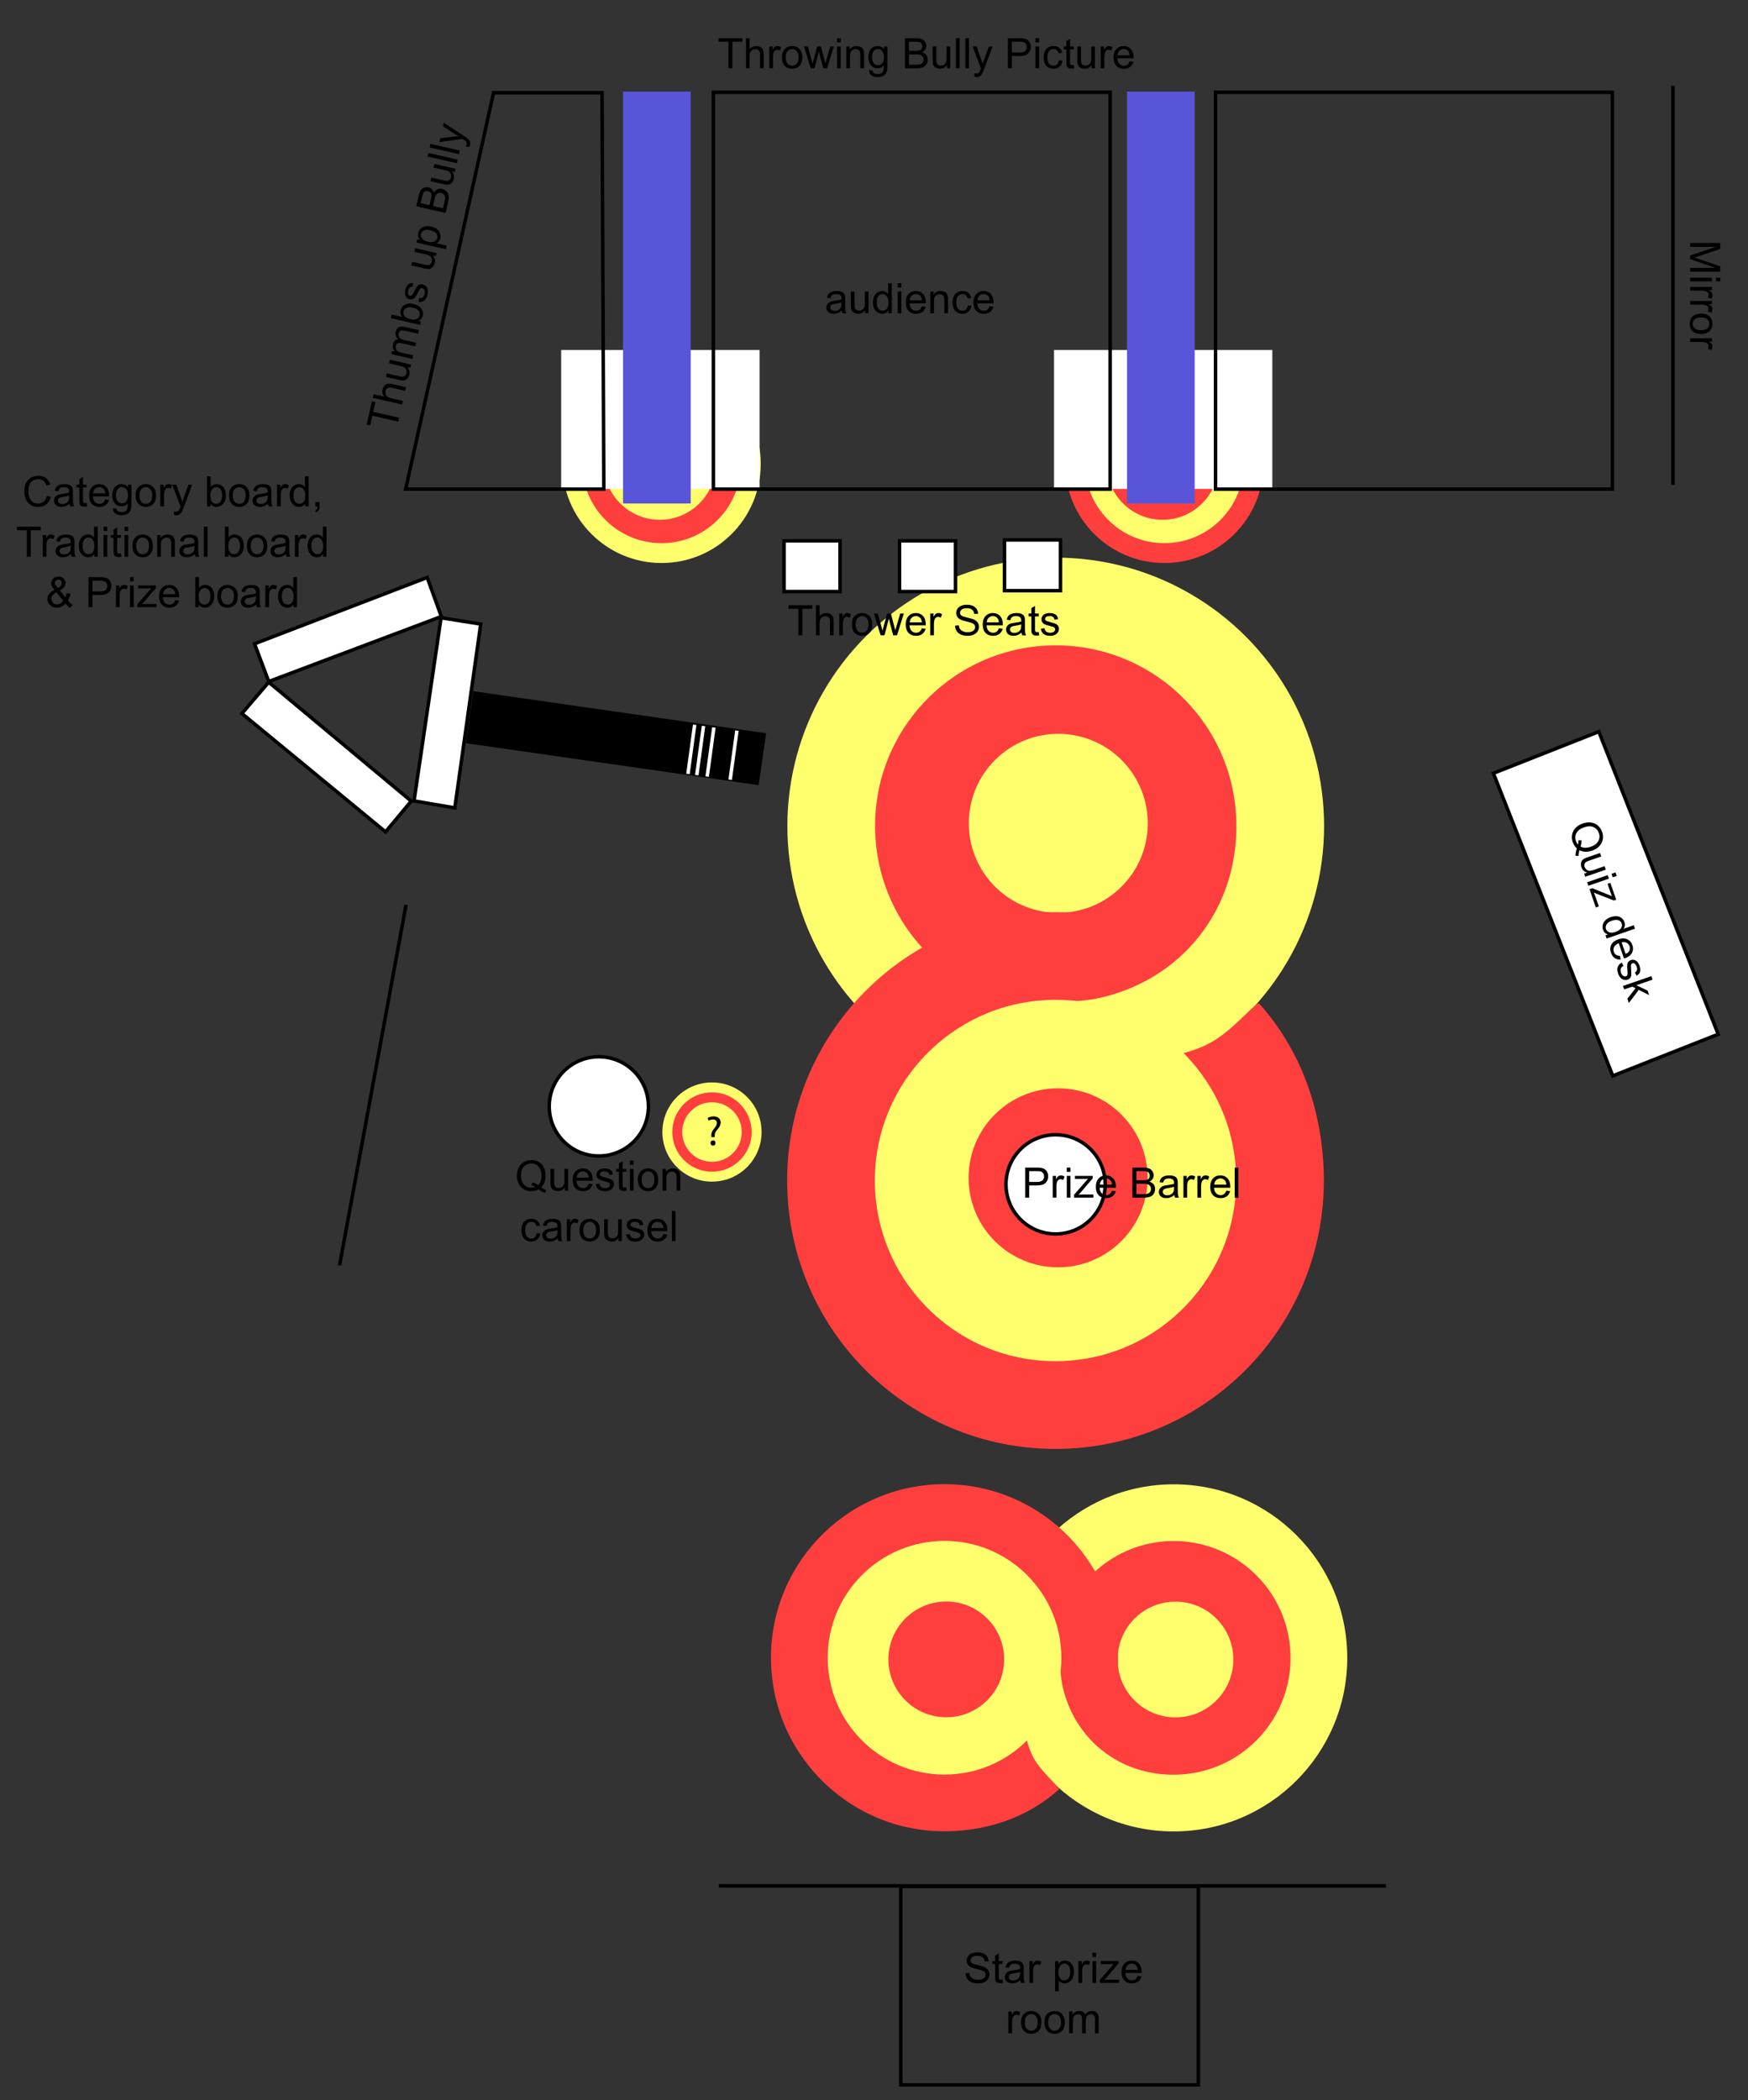 <?xml version="1.0" encoding="utf-8"?>
<!-- Generator: Adobe Illustrator 15.1.0, SVG Export Plug-In . SVG Version: 6.00 Build 0)  -->
<!DOCTYPE svg PUBLIC "-//W3C//DTD SVG 1.1//EN" "http://www.w3.org/Graphics/SVG/1.1/DTD/svg11.dtd">
<svg version="1.1" id="Layer_1" xmlns="http://www.w3.org/2000/svg" xmlns:xlink="http://www.w3.org/1999/xlink" x="0px" y="0px"
	 width="499.475px" height="599.97px" viewBox="0 0 499.475 599.97" enable-background="new 0 0 499.475 599.97"
	 xml:space="preserve">
<rect x="0" y="0" width="499.475" height="599.97" fill="#333333" stroke="none"/>
<g>
	<circle fill="#FF3E3E" cx="332.698" cy="132.506" r="28.347"/>
	<circle fill="#FFFF6E" cx="332.697" cy="132.506" r="22.677"/>
	<circle fill="#FF3E3E" cx="332.197" cy="132.506" r="16"/>
	<rect x="301.182" y="99.997" fill="#FFFFFF" width="62.363" height="39.685"/>
</g>
<g>
	<circle fill="#FFFF6E" cx="189.03" cy="132.506" r="28.347"/>
	<circle fill="#FF3E3E" cx="189.03" cy="132.506" r="22.677"/>
	<circle fill="#FFFF6E" cx="188.53" cy="132.506" r="16"/>
	<rect x="160.35" y="99.997" fill="#FFFFFF" width="56.693" height="39.685"/>
</g>
<g>
	<g>
		<circle fill="#FFFF6E" cx="335.381" cy="473.654" r="49.587"/>
		<path fill="#FF3E3E" d="M302.471,470.394c-0.068-2.304-0.357-0.327,0.023-2.513c2.67-15.296,15.791-27.125,31.914-27.593
			c18.428-0.538,33.804,13.966,34.339,32.394c0.537,18.43-13.968,33.802-32.396,34.34c-16.531,0.48-29.802-10.392-32.907-26.096
			C303.086,479.126,302.526,472.289,302.471,470.394z"/>
		<circle fill="#FFFF6E" cx="335.881" cy="474.125" r="16.536"/>
	</g>
	<g>
		<path fill="#FF3E3E" d="M220.321,475.058c-0.796-27.374,20.747-50.211,48.123-51.008c27.374-0.797,50.211,20.748,51.006,48.123
			c0.273,9.383-2.078,18.235-6.39,25.849c-1.169,2.062-9.779-23.578-9.779-23.578l-10.225,21.031c0,0,0.647,4.553,3.156,8.176
			c2.608,3.769,6.831,7.195,6.38,7.597c-8.403,7.479-19.139,11.579-31.264,11.933C243.956,523.976,221.117,502.432,220.321,475.058z
			"/>
		<circle fill="#FFFF6E" cx="269.887" cy="473.615" r="33.382"/>
		<circle fill="#FF3E3E" cx="270.386" cy="474.087" r="16.537"/>
	</g>
</g>
<g>
	<g>
		<circle fill="#FFFF6E" cx="301.665" cy="235.994" r="76.68"/>
		<path fill="#FF3E3E" d="M296.622,286.885c-3.563,0.104-0.506,0.553-3.885-0.036c-23.654-4.13-41.945-24.419-42.67-49.353
			c-0.831-28.495,21.597-52.271,50.094-53.102c28.498-0.829,52.271,21.602,53.103,50.098c0.743,25.564-16.07,46.085-40.354,50.889
			C310.126,285.933,299.553,286.8,296.622,286.885z"/>
		<path fill="#FFFF6E" d="M303.137,260.78c-14.117,0.411-25.895-10.698-26.305-24.814c-0.408-14.117,10.701-25.895,24.816-26.306
			c14.119-0.41,25.896,10.699,26.305,24.815C328.366,248.594,317.254,260.368,303.137,260.78z"/>
	</g>
	<g>
		<path fill="#FF3E3E" d="M303.834,413.921c-42.331,1.231-77.645-32.083-78.878-74.416c-1.232-42.331,32.085-77.646,74.417-78.876
			c14.51-0.422,28.199,3.216,39.973,9.882c3.188,1.808-36.461,15.122-36.461,15.122l32.521,15.813c0,0,7.041-1.002,12.643-4.881
			c5.828-4.034,11.129-10.564,11.748-9.867c11.566,12.996,17.906,29.596,18.453,48.348
			C379.481,377.373,346.165,412.69,303.834,413.921z"/>
		<path fill="#FFFF6E" d="M303.106,388.872c-28.498,0.832-52.272-21.6-53.102-50.097c-0.826-28.494,21.6-52.27,50.098-53.101
			c28.498-0.829,52.271,21.601,53.1,50.098C354.032,364.269,331.603,388.043,303.106,388.872z"/>
		<circle fill="#FF3E3E" cx="302.333" cy="336.501" r="25.572"/>
	</g>
</g>
<g>
	<path d="M13.393,141.661l1.137,0.287c-0.238,0.934-0.667,1.646-1.286,2.136s-1.376,0.735-2.271,0.735
		c-0.926,0-1.679-0.188-2.259-0.565s-1.021-0.923-1.324-1.638s-0.454-1.482-0.454-2.303c0-0.895,0.171-1.675,0.513-2.341
		s0.828-1.172,1.459-1.518s1.325-0.519,2.083-0.519c0.859,0,1.582,0.219,2.168,0.656s0.994,1.053,1.225,1.846l-1.119,0.264
		c-0.199-0.625-0.488-1.08-0.867-1.365s-0.855-0.428-1.43-0.428c-0.66,0-1.212,0.158-1.655,0.475s-0.755,0.741-0.935,1.274
		s-0.27,1.083-0.27,1.649c0,0.73,0.106,1.368,0.319,1.913s0.544,0.952,0.993,1.222s0.936,0.404,1.459,0.404
		c0.637,0,1.176-0.184,1.617-0.551S13.236,142.384,13.393,141.661z"/>
	<path d="M19.855,143.905c-0.391,0.332-0.767,0.566-1.128,0.703s-0.749,0.205-1.163,0.205c-0.684,0-1.209-0.167-1.576-0.501
		s-0.551-0.761-0.551-1.28c0-0.305,0.069-0.583,0.208-0.835s0.32-0.454,0.545-0.606s0.478-0.268,0.759-0.346
		c0.207-0.055,0.52-0.107,0.938-0.158c0.852-0.102,1.479-0.223,1.881-0.363c0.004-0.145,0.006-0.236,0.006-0.275
		c0-0.43-0.1-0.732-0.299-0.908c-0.27-0.238-0.67-0.357-1.201-0.357c-0.496,0-0.862,0.087-1.099,0.261s-0.411,0.481-0.524,0.923
		l-1.031-0.141c0.094-0.441,0.248-0.798,0.463-1.069s0.525-0.48,0.932-0.627s0.877-0.22,1.412-0.22c0.531,0,0.963,0.063,1.295,0.188
		s0.576,0.282,0.732,0.472s0.266,0.429,0.328,0.718c0.035,0.18,0.053,0.504,0.053,0.973v1.406c0,0.98,0.022,1.601,0.067,1.86
		s0.134,0.509,0.267,0.747h-1.102C19.957,144.454,19.887,144.198,19.855,143.905z M19.768,141.55
		c-0.383,0.156-0.957,0.289-1.723,0.398c-0.434,0.063-0.74,0.133-0.92,0.211s-0.318,0.192-0.416,0.343s-0.146,0.317-0.146,0.501
		c0,0.281,0.106,0.516,0.319,0.703s0.524,0.281,0.935,0.281c0.406,0,0.768-0.089,1.084-0.267s0.549-0.421,0.697-0.729
		c0.113-0.238,0.17-0.59,0.17-1.055V141.55z"/>
	<path d="M24.771,143.729l0.152,0.932c-0.297,0.063-0.563,0.094-0.797,0.094c-0.383,0-0.68-0.061-0.891-0.182
		s-0.359-0.28-0.445-0.478s-0.129-0.612-0.129-1.245v-3.58h-0.773v-0.82h0.773v-1.541l1.049-0.633v2.174h1.061v0.82h-1.061v3.639
		c0,0.301,0.019,0.494,0.056,0.58s0.098,0.154,0.182,0.205s0.204,0.076,0.36,0.076C24.426,143.771,24.58,143.757,24.771,143.729z"/>
	<path d="M30.063,142.669l1.09,0.135c-0.172,0.637-0.49,1.131-0.955,1.482s-1.059,0.527-1.781,0.527c-0.91,0-1.632-0.28-2.165-0.841
		s-0.8-1.347-0.8-2.358c0-1.047,0.27-1.859,0.809-2.438s1.238-0.867,2.098-0.867c0.832,0,1.512,0.283,2.039,0.85
		s0.791,1.363,0.791,2.391c0,0.063-0.002,0.156-0.006,0.281h-4.641c0.039,0.684,0.232,1.207,0.58,1.57s0.781,0.545,1.301,0.545
		c0.387,0,0.717-0.102,0.99-0.305S29.902,143.114,30.063,142.669z M26.6,140.964h3.475c-0.047-0.523-0.18-0.916-0.398-1.178
		c-0.336-0.406-0.771-0.609-1.307-0.609c-0.484,0-0.892,0.162-1.222,0.486S26.635,140.421,26.6,140.964z"/>
	<path d="M32.283,145.188l1.025,0.152c0.043,0.316,0.162,0.547,0.357,0.691c0.262,0.195,0.619,0.293,1.072,0.293
		c0.488,0,0.865-0.098,1.131-0.293s0.445-0.469,0.539-0.82c0.055-0.215,0.08-0.666,0.076-1.354
		c-0.461,0.543-1.035,0.814-1.723,0.814c-0.855,0-1.518-0.309-1.986-0.926s-0.703-1.357-0.703-2.221
		c0-0.594,0.107-1.142,0.322-1.644s0.526-0.89,0.935-1.163s0.888-0.41,1.438-0.41c0.734,0,1.34,0.297,1.816,0.891v-0.75h0.973v5.379
		c0,0.969-0.099,1.655-0.296,2.06s-0.51,0.724-0.938,0.958s-0.954,0.352-1.579,0.352c-0.742,0-1.342-0.167-1.799-0.501
		S32.268,145.86,32.283,145.188z M33.156,141.45c0,0.816,0.162,1.412,0.486,1.787s0.73,0.563,1.219,0.563
		c0.484,0,0.891-0.187,1.219-0.56s0.492-0.958,0.492-1.755c0-0.762-0.169-1.336-0.507-1.723s-0.745-0.58-1.222-0.58
		c-0.469,0-0.867,0.19-1.195,0.571S33.156,140.7,33.156,141.45z"/>
	<path d="M38.758,141.562c0-1.152,0.32-2.006,0.961-2.561c0.535-0.461,1.188-0.691,1.957-0.691c0.855,0,1.555,0.28,2.098,0.841
		s0.814,1.335,0.814,2.323c0,0.801-0.12,1.431-0.36,1.89s-0.59,0.815-1.049,1.069s-0.96,0.381-1.503,0.381
		c-0.871,0-1.575-0.279-2.112-0.838S38.758,142.612,38.758,141.562z M39.842,141.562c0,0.797,0.174,1.394,0.521,1.79
		s0.785,0.595,1.313,0.595c0.523,0,0.959-0.199,1.307-0.598s0.521-1.006,0.521-1.822c0-0.77-0.175-1.353-0.524-1.749
		s-0.784-0.595-1.304-0.595c-0.527,0-0.965,0.197-1.313,0.592S39.842,140.765,39.842,141.562z"/>
	<path d="M45.813,144.673v-6.223h0.949v0.943c0.242-0.441,0.466-0.732,0.671-0.873s0.431-0.211,0.677-0.211
		c0.355,0,0.717,0.113,1.084,0.34l-0.363,0.979c-0.258-0.152-0.516-0.229-0.773-0.229c-0.23,0-0.438,0.069-0.621,0.208
		s-0.314,0.331-0.393,0.577c-0.117,0.375-0.176,0.785-0.176,1.23v3.258H45.813z"/>
	<path d="M49.773,147.069l-0.117-0.99c0.23,0.063,0.432,0.094,0.604,0.094c0.234,0,0.422-0.039,0.563-0.117s0.256-0.188,0.346-0.328
		c0.066-0.105,0.174-0.367,0.322-0.785c0.02-0.059,0.051-0.145,0.094-0.258l-2.361-6.234h1.137l1.295,3.604
		c0.168,0.457,0.318,0.938,0.451,1.441c0.121-0.484,0.266-0.957,0.434-1.418l1.33-3.627h1.055l-2.367,6.328
		c-0.254,0.684-0.451,1.154-0.592,1.412c-0.188,0.348-0.402,0.603-0.645,0.765s-0.531,0.243-0.867,0.243
		C50.25,147.198,50.023,147.155,49.773,147.069z"/>
	<path d="M60.127,144.673h-0.979v-8.59h1.055v3.064c0.445-0.559,1.014-0.838,1.705-0.838c0.383,0,0.745,0.077,1.087,0.231
		s0.623,0.371,0.844,0.65s0.394,0.616,0.519,1.011s0.188,0.816,0.188,1.266c0,1.066-0.264,1.891-0.791,2.473
		s-1.16,0.873-1.898,0.873c-0.734,0-1.311-0.307-1.729-0.92V144.673z M60.115,141.515c0,0.746,0.102,1.285,0.305,1.617
		c0.332,0.543,0.781,0.814,1.348,0.814c0.461,0,0.859-0.2,1.195-0.601s0.504-0.997,0.504-1.79c0-0.813-0.161-1.412-0.483-1.799
		s-0.712-0.58-1.169-0.58c-0.461,0-0.859,0.2-1.195,0.601S60.115,140.757,60.115,141.515z"/>
	<path d="M65.436,141.562c0-1.152,0.32-2.006,0.961-2.561c0.535-0.461,1.188-0.691,1.957-0.691c0.855,0,1.555,0.28,2.098,0.841
		s0.814,1.335,0.814,2.323c0,0.801-0.12,1.431-0.36,1.89s-0.59,0.815-1.049,1.069s-0.96,0.381-1.503,0.381
		c-0.871,0-1.575-0.279-2.112-0.838S65.436,142.612,65.436,141.562z M66.52,141.562c0,0.797,0.174,1.394,0.521,1.79
		s0.785,0.595,1.313,0.595c0.523,0,0.959-0.199,1.307-0.598s0.521-1.006,0.521-1.822c0-0.77-0.175-1.353-0.524-1.749
		s-0.784-0.595-1.304-0.595c-0.527,0-0.965,0.197-1.313,0.592S66.52,140.765,66.52,141.562z"/>
	<path d="M76.563,143.905c-0.391,0.332-0.767,0.566-1.128,0.703s-0.749,0.205-1.163,0.205c-0.684,0-1.209-0.167-1.576-0.501
		s-0.551-0.761-0.551-1.28c0-0.305,0.069-0.583,0.208-0.835s0.32-0.454,0.545-0.606s0.478-0.268,0.759-0.346
		c0.207-0.055,0.52-0.107,0.938-0.158c0.852-0.102,1.479-0.223,1.881-0.363c0.004-0.145,0.006-0.236,0.006-0.275
		c0-0.43-0.1-0.732-0.299-0.908c-0.27-0.238-0.67-0.357-1.201-0.357c-0.496,0-0.862,0.087-1.099,0.261s-0.411,0.481-0.524,0.923
		l-1.031-0.141c0.094-0.441,0.248-0.798,0.463-1.069s0.525-0.48,0.932-0.627s0.877-0.22,1.412-0.22c0.531,0,0.963,0.063,1.295,0.188
		s0.576,0.282,0.732,0.472s0.266,0.429,0.328,0.718c0.035,0.18,0.053,0.504,0.053,0.973v1.406c0,0.98,0.022,1.601,0.067,1.86
		s0.134,0.509,0.267,0.747h-1.102C76.664,144.454,76.594,144.198,76.563,143.905z M76.475,141.55
		c-0.383,0.156-0.957,0.289-1.723,0.398c-0.434,0.063-0.74,0.133-0.92,0.211s-0.318,0.192-0.416,0.343s-0.146,0.317-0.146,0.501
		c0,0.281,0.106,0.516,0.319,0.703s0.524,0.281,0.935,0.281c0.406,0,0.768-0.089,1.084-0.267s0.549-0.421,0.697-0.729
		c0.113-0.238,0.17-0.59,0.17-1.055V141.55z"/>
	<path d="M79.164,144.673v-6.223h0.949v0.943c0.242-0.441,0.466-0.732,0.671-0.873s0.431-0.211,0.677-0.211
		c0.355,0,0.717,0.113,1.084,0.34l-0.363,0.979c-0.258-0.152-0.516-0.229-0.773-0.229c-0.23,0-0.438,0.069-0.621,0.208
		s-0.314,0.331-0.393,0.577c-0.117,0.375-0.176,0.785-0.176,1.23v3.258H79.164z"/>
	<path d="M87.209,144.673v-0.785c-0.395,0.617-0.975,0.926-1.74,0.926c-0.496,0-0.952-0.137-1.368-0.41s-0.738-0.655-0.967-1.146
		s-0.343-1.054-0.343-1.69c0-0.621,0.104-1.185,0.311-1.69s0.518-0.894,0.932-1.163s0.877-0.404,1.389-0.404
		c0.375,0,0.709,0.079,1.002,0.237s0.531,0.364,0.715,0.618v-3.082h1.049v8.59H87.209z M83.875,141.567
		c0,0.797,0.168,1.393,0.504,1.787s0.732,0.592,1.189,0.592c0.461,0,0.853-0.188,1.175-0.565s0.483-0.952,0.483-1.726
		c0-0.852-0.164-1.477-0.492-1.875s-0.732-0.598-1.213-0.598c-0.469,0-0.86,0.191-1.175,0.574S83.875,140.743,83.875,141.567z"/>
	<path d="M90.121,144.673v-1.201h1.201v1.201c0,0.441-0.078,0.798-0.234,1.069s-0.404,0.481-0.744,0.63l-0.293-0.451
		c0.223-0.098,0.387-0.241,0.492-0.431s0.164-0.462,0.176-0.817H90.121z"/>
	<path d="M7.671,159.073v-7.576h-2.83v-1.014h6.809v1.014H8.808v7.576H7.671z"/>
	<path d="M12.224,159.073v-6.223h0.949v0.943c0.242-0.441,0.466-0.732,0.671-0.873s0.431-0.211,0.677-0.211
		c0.355,0,0.717,0.113,1.084,0.34l-0.363,0.979c-0.258-0.152-0.516-0.229-0.773-0.229c-0.23,0-0.438,0.069-0.621,0.208
		s-0.314,0.331-0.393,0.577c-0.117,0.375-0.176,0.785-0.176,1.23v3.258H12.224z"/>
	<path d="M20.292,158.305c-0.391,0.332-0.767,0.566-1.128,0.703s-0.749,0.205-1.163,0.205c-0.684,0-1.209-0.167-1.576-0.501
		s-0.551-0.761-0.551-1.28c0-0.305,0.069-0.583,0.208-0.835s0.32-0.454,0.545-0.606s0.478-0.268,0.759-0.346
		c0.207-0.055,0.52-0.107,0.938-0.158c0.852-0.102,1.479-0.223,1.881-0.363c0.004-0.145,0.006-0.236,0.006-0.275
		c0-0.43-0.1-0.732-0.299-0.908c-0.27-0.238-0.67-0.357-1.201-0.357c-0.496,0-0.862,0.087-1.099,0.261s-0.411,0.481-0.524,0.923
		l-1.031-0.141c0.094-0.441,0.248-0.798,0.463-1.069s0.525-0.48,0.932-0.627s0.877-0.22,1.412-0.22c0.531,0,0.963,0.063,1.295,0.188
		s0.576,0.282,0.732,0.472s0.266,0.429,0.328,0.718c0.035,0.18,0.053,0.504,0.053,0.973v1.406c0,0.98,0.022,1.601,0.067,1.86
		s0.134,0.509,0.267,0.747h-1.102C20.394,158.854,20.323,158.598,20.292,158.305z M20.204,155.95
		c-0.383,0.156-0.957,0.289-1.723,0.398c-0.434,0.063-0.74,0.133-0.92,0.211s-0.318,0.192-0.416,0.343s-0.146,0.317-0.146,0.501
		c0,0.281,0.106,0.516,0.319,0.703s0.524,0.281,0.935,0.281c0.406,0,0.768-0.089,1.084-0.267s0.549-0.421,0.697-0.729
		c0.113-0.238,0.17-0.59,0.17-1.055V155.95z"/>
	<path d="M26.942,159.073v-0.785c-0.395,0.617-0.975,0.926-1.74,0.926c-0.496,0-0.952-0.137-1.368-0.41s-0.738-0.655-0.967-1.146
		s-0.343-1.054-0.343-1.69c0-0.621,0.104-1.185,0.311-1.69s0.518-0.894,0.932-1.163s0.877-0.404,1.389-0.404
		c0.375,0,0.709,0.079,1.002,0.237s0.531,0.364,0.715,0.618v-3.082h1.049v8.59H26.942z M23.608,155.967
		c0,0.797,0.168,1.393,0.504,1.787s0.732,0.592,1.189,0.592c0.461,0,0.853-0.188,1.175-0.565s0.483-0.952,0.483-1.726
		c0-0.852-0.164-1.477-0.492-1.875s-0.732-0.598-1.213-0.598c-0.469,0-0.86,0.191-1.175,0.574S23.608,155.143,23.608,155.967z"/>
	<path d="M29.585,151.696v-1.213h1.055v1.213H29.585z M29.585,159.073v-6.223h1.055v6.223H29.585z"/>
	<path d="M34.548,158.129l0.152,0.932c-0.297,0.063-0.563,0.094-0.797,0.094c-0.383,0-0.68-0.061-0.891-0.182
		s-0.359-0.28-0.445-0.478s-0.129-0.612-0.129-1.245v-3.58h-0.773v-0.82h0.773v-1.541l1.049-0.633v2.174h1.061v0.82h-1.061v3.639
		c0,0.301,0.019,0.494,0.056,0.58s0.098,0.154,0.182,0.205s0.204,0.076,0.36,0.076C34.202,158.17,34.356,158.157,34.548,158.129z"/>
	<path d="M35.585,151.696v-1.213h1.055v1.213H35.585z M35.585,159.073v-6.223h1.055v6.223H35.585z"/>
	<path d="M37.853,155.961c0-1.152,0.32-2.006,0.961-2.561c0.535-0.461,1.188-0.691,1.957-0.691c0.855,0,1.555,0.28,2.098,0.841
		s0.814,1.335,0.814,2.323c0,0.801-0.12,1.431-0.36,1.89s-0.59,0.815-1.049,1.069s-0.96,0.381-1.503,0.381
		c-0.871,0-1.575-0.279-2.112-0.838S37.853,157.012,37.853,155.961z M38.937,155.961c0,0.797,0.174,1.394,0.521,1.79
		s0.785,0.595,1.313,0.595c0.523,0,0.959-0.199,1.307-0.598s0.521-1.006,0.521-1.822c0-0.77-0.175-1.353-0.524-1.749
		s-0.784-0.595-1.304-0.595c-0.527,0-0.965,0.197-1.313,0.592S38.937,155.165,38.937,155.961z"/>
	<path d="M44.919,159.073v-6.223h0.949v0.885c0.457-0.684,1.117-1.025,1.98-1.025c0.375,0,0.72,0.067,1.034,0.202
		s0.55,0.312,0.706,0.53s0.266,0.479,0.328,0.779c0.039,0.195,0.059,0.537,0.059,1.025v3.826h-1.055v-3.785
		c0-0.43-0.041-0.751-0.123-0.964s-0.228-0.383-0.437-0.51s-0.454-0.19-0.735-0.19c-0.449,0-0.837,0.143-1.163,0.428
		s-0.489,0.826-0.489,1.623v3.398H44.919z"/>
	<path d="M55.653,158.305c-0.391,0.332-0.767,0.566-1.128,0.703s-0.749,0.205-1.163,0.205c-0.684,0-1.209-0.167-1.576-0.501
		s-0.551-0.761-0.551-1.28c0-0.305,0.069-0.583,0.208-0.835s0.32-0.454,0.545-0.606s0.478-0.268,0.759-0.346
		c0.207-0.055,0.52-0.107,0.938-0.158c0.852-0.102,1.479-0.223,1.881-0.363c0.004-0.145,0.006-0.236,0.006-0.275
		c0-0.43-0.1-0.732-0.299-0.908c-0.27-0.238-0.67-0.357-1.201-0.357c-0.496,0-0.862,0.087-1.099,0.261s-0.411,0.481-0.524,0.923
		l-1.031-0.141c0.094-0.441,0.248-0.798,0.463-1.069s0.525-0.48,0.932-0.627s0.877-0.22,1.412-0.22c0.531,0,0.963,0.063,1.295,0.188
		s0.576,0.282,0.732,0.472s0.266,0.429,0.328,0.718c0.035,0.18,0.053,0.504,0.053,0.973v1.406c0,0.98,0.022,1.601,0.067,1.86
		s0.134,0.509,0.267,0.747h-1.102C55.755,158.854,55.685,158.598,55.653,158.305z M55.565,155.95
		c-0.383,0.156-0.957,0.289-1.723,0.398c-0.434,0.063-0.74,0.133-0.92,0.211s-0.318,0.192-0.416,0.343s-0.146,0.317-0.146,0.501
		c0,0.281,0.106,0.516,0.319,0.703s0.524,0.281,0.935,0.281c0.406,0,0.768-0.089,1.084-0.267s0.549-0.421,0.697-0.729
		c0.113-0.238,0.17-0.59,0.17-1.055V155.95z"/>
	<path d="M58.243,159.073v-8.59h1.055v8.59H58.243z"/>
	<path d="M65.239,159.073h-0.979v-8.59h1.055v3.064c0.445-0.559,1.014-0.838,1.705-0.838c0.383,0,0.745,0.077,1.087,0.231
		s0.623,0.371,0.844,0.65s0.394,0.616,0.519,1.011s0.188,0.816,0.188,1.266c0,1.066-0.264,1.891-0.791,2.473
		s-1.16,0.873-1.898,0.873c-0.734,0-1.311-0.307-1.729-0.92V159.073z M65.228,155.915c0,0.746,0.102,1.285,0.305,1.617
		c0.332,0.543,0.781,0.814,1.348,0.814c0.461,0,0.859-0.2,1.195-0.601s0.504-0.997,0.504-1.79c0-0.813-0.161-1.412-0.483-1.799
		s-0.712-0.58-1.169-0.58c-0.461,0-0.859,0.2-1.195,0.601S65.228,155.157,65.228,155.915z"/>
	<path d="M70.548,155.961c0-1.152,0.32-2.006,0.961-2.561c0.535-0.461,1.188-0.691,1.957-0.691c0.855,0,1.555,0.28,2.098,0.841
		s0.814,1.335,0.814,2.323c0,0.801-0.12,1.431-0.36,1.89s-0.59,0.815-1.049,1.069s-0.96,0.381-1.503,0.381
		c-0.871,0-1.575-0.279-2.112-0.838S70.548,157.012,70.548,155.961z M71.632,155.961c0,0.797,0.174,1.394,0.521,1.79
		s0.785,0.595,1.313,0.595c0.523,0,0.959-0.199,1.307-0.598s0.521-1.006,0.521-1.822c0-0.77-0.175-1.353-0.524-1.749
		s-0.784-0.595-1.304-0.595c-0.527,0-0.965,0.197-1.313,0.592S71.632,155.165,71.632,155.961z"/>
	<path d="M81.675,158.305c-0.391,0.332-0.767,0.566-1.128,0.703s-0.749,0.205-1.163,0.205c-0.684,0-1.209-0.167-1.576-0.501
		s-0.551-0.761-0.551-1.28c0-0.305,0.069-0.583,0.208-0.835s0.32-0.454,0.545-0.606s0.478-0.268,0.759-0.346
		c0.207-0.055,0.52-0.107,0.938-0.158c0.852-0.102,1.479-0.223,1.881-0.363c0.004-0.145,0.006-0.236,0.006-0.275
		c0-0.43-0.1-0.732-0.299-0.908c-0.27-0.238-0.67-0.357-1.201-0.357c-0.496,0-0.862,0.087-1.099,0.261s-0.411,0.481-0.524,0.923
		l-1.031-0.141c0.094-0.441,0.248-0.798,0.463-1.069s0.525-0.48,0.932-0.627s0.877-0.22,1.412-0.22c0.531,0,0.963,0.063,1.295,0.188
		s0.576,0.282,0.732,0.472s0.266,0.429,0.328,0.718c0.035,0.18,0.053,0.504,0.053,0.973v1.406c0,0.98,0.022,1.601,0.067,1.86
		s0.134,0.509,0.267,0.747h-1.102C81.776,158.854,81.706,158.598,81.675,158.305z M81.587,155.95
		c-0.383,0.156-0.957,0.289-1.723,0.398c-0.434,0.063-0.74,0.133-0.92,0.211s-0.318,0.192-0.416,0.343s-0.146,0.317-0.146,0.501
		c0,0.281,0.106,0.516,0.319,0.703s0.524,0.281,0.935,0.281c0.406,0,0.768-0.089,1.084-0.267s0.549-0.421,0.697-0.729
		c0.113-0.238,0.17-0.59,0.17-1.055V155.95z"/>
	<path d="M84.276,159.073v-6.223h0.949v0.943c0.242-0.441,0.466-0.732,0.671-0.873s0.431-0.211,0.677-0.211
		c0.355,0,0.717,0.113,1.084,0.34l-0.363,0.979c-0.258-0.152-0.516-0.229-0.773-0.229c-0.23,0-0.438,0.069-0.621,0.208
		s-0.314,0.331-0.393,0.577c-0.117,0.375-0.176,0.785-0.176,1.23v3.258H84.276z"/>
	<path d="M92.321,159.073v-0.785c-0.395,0.617-0.975,0.926-1.74,0.926c-0.496,0-0.952-0.137-1.368-0.41s-0.738-0.655-0.967-1.146
		s-0.343-1.054-0.343-1.69c0-0.621,0.104-1.185,0.311-1.69s0.518-0.894,0.932-1.163s0.877-0.404,1.389-0.404
		c0.375,0,0.709,0.079,1.002,0.237s0.531,0.364,0.715,0.618v-3.082H93.3v8.59H92.321z M88.987,155.967
		c0,0.797,0.168,1.393,0.504,1.787s0.732,0.592,1.189,0.592c0.461,0,0.853-0.188,1.175-0.565s0.483-0.952,0.483-1.726
		c0-0.852-0.164-1.477-0.492-1.875s-0.732-0.598-1.213-0.598c-0.469,0-0.86,0.191-1.175,0.574S88.987,155.143,88.987,155.967z"/>
	<path d="M18.713,172.459c-0.348,0.387-0.727,0.677-1.137,0.87s-0.854,0.29-1.33,0.29c-0.879,0-1.576-0.297-2.092-0.891
		c-0.418-0.484-0.627-1.025-0.627-1.623c0-0.531,0.171-1.011,0.513-1.438s0.853-0.804,1.532-1.128
		c-0.387-0.445-0.645-0.807-0.773-1.084s-0.193-0.545-0.193-0.803c0-0.516,0.202-0.964,0.606-1.345s0.913-0.571,1.526-0.571
		c0.586,0,1.065,0.18,1.438,0.539s0.56,0.791,0.56,1.295c0,0.816-0.541,1.514-1.623,2.092l1.541,1.963
		c0.176-0.344,0.313-0.742,0.41-1.195l1.096,0.234c-0.188,0.75-0.441,1.367-0.762,1.852c0.395,0.523,0.842,0.963,1.342,1.318
		l-0.709,0.838C19.605,173.398,19.166,172.994,18.713,172.459z M18.051,171.627l-1.934-2.396c-0.57,0.34-0.955,0.655-1.154,0.946
		s-0.299,0.579-0.299,0.864c0,0.348,0.139,0.709,0.416,1.084s0.67,0.563,1.178,0.563c0.316,0,0.644-0.099,0.981-0.296
		S17.848,171.939,18.051,171.627z M16.568,167.982c0.457-0.27,0.753-0.506,0.888-0.709s0.202-0.428,0.202-0.674
		c0-0.293-0.093-0.532-0.278-0.718s-0.417-0.278-0.694-0.278c-0.285,0-0.522,0.092-0.712,0.275s-0.284,0.408-0.284,0.674
		c0,0.133,0.034,0.272,0.103,0.419s0.171,0.302,0.308,0.466L16.568,167.982z"/>
	<path d="M25.275,173.473v-8.59h3.24c0.57,0,1.006,0.027,1.307,0.082c0.422,0.07,0.775,0.204,1.061,0.401s0.515,0.474,0.688,0.829
		s0.261,0.746,0.261,1.172c0,0.73-0.232,1.349-0.697,1.854s-1.305,0.759-2.52,0.759h-2.203v3.492H25.275z M26.412,168.967h2.221
		c0.734,0,1.256-0.137,1.564-0.41s0.463-0.658,0.463-1.154c0-0.359-0.091-0.667-0.272-0.923s-0.421-0.425-0.718-0.507
		c-0.191-0.051-0.545-0.076-1.061-0.076h-2.197V168.967z"/>
	<path d="M33.133,173.473v-6.223h0.949v0.943c0.242-0.441,0.466-0.732,0.671-0.873s0.431-0.211,0.677-0.211
		c0.355,0,0.717,0.113,1.084,0.34l-0.363,0.979c-0.258-0.152-0.516-0.229-0.773-0.229c-0.23,0-0.438,0.069-0.621,0.208
		s-0.314,0.331-0.393,0.577c-0.117,0.375-0.176,0.785-0.176,1.23v3.258H33.133z"/>
	<path d="M37.146,166.096v-1.213h1.055v1.213H37.146z M37.146,173.473v-6.223h1.055v6.223H37.146z"/>
	<path d="M39.25,173.473v-0.855l3.961-4.547c-0.449,0.023-0.846,0.035-1.189,0.035h-2.537v-0.855h5.086v0.697l-3.369,3.949
		l-0.65,0.721c0.473-0.035,0.916-0.053,1.33-0.053h2.877v0.908H39.25z"/>
	<path d="M50.066,171.469l1.09,0.135c-0.172,0.637-0.49,1.131-0.955,1.482s-1.059,0.527-1.781,0.527c-0.91,0-1.632-0.28-2.165-0.841
		s-0.8-1.347-0.8-2.358c0-1.047,0.27-1.859,0.809-2.438s1.238-0.867,2.098-0.867c0.832,0,1.512,0.283,2.039,0.85
		s0.791,1.363,0.791,2.391c0,0.063-0.002,0.156-0.006,0.281h-4.641c0.039,0.684,0.232,1.207,0.58,1.57s0.781,0.545,1.301,0.545
		c0.387,0,0.717-0.102,0.99-0.305S49.906,171.914,50.066,171.469z M46.604,169.764h3.475c-0.047-0.523-0.18-0.916-0.398-1.178
		c-0.336-0.406-0.771-0.609-1.307-0.609c-0.484,0-0.892,0.162-1.222,0.486S46.639,169.221,46.604,169.764z"/>
	<path d="M56.787,173.473h-0.979v-8.59h1.055v3.064c0.445-0.559,1.014-0.838,1.705-0.838c0.383,0,0.745,0.077,1.087,0.231
		s0.623,0.371,0.844,0.65s0.394,0.616,0.519,1.011s0.188,0.816,0.188,1.266c0,1.066-0.264,1.891-0.791,2.473
		s-1.16,0.873-1.898,0.873c-0.734,0-1.311-0.307-1.729-0.92V173.473z M56.775,170.314c0,0.746,0.102,1.285,0.305,1.617
		c0.332,0.543,0.781,0.814,1.348,0.814c0.461,0,0.859-0.2,1.195-0.601s0.504-0.997,0.504-1.79c0-0.813-0.161-1.412-0.483-1.799
		s-0.712-0.58-1.169-0.58c-0.461,0-0.859,0.2-1.195,0.601S56.775,169.557,56.775,170.314z"/>
	<path d="M62.096,170.361c0-1.152,0.32-2.006,0.961-2.561c0.535-0.461,1.188-0.691,1.957-0.691c0.855,0,1.555,0.28,2.098,0.841
		s0.814,1.335,0.814,2.323c0,0.801-0.12,1.431-0.36,1.89s-0.59,0.815-1.049,1.069s-0.96,0.381-1.503,0.381
		c-0.871,0-1.575-0.279-2.112-0.838S62.096,171.412,62.096,170.361z M63.18,170.361c0,0.797,0.174,1.394,0.521,1.79
		s0.785,0.595,1.313,0.595c0.523,0,0.959-0.199,1.307-0.598s0.521-1.006,0.521-1.822c0-0.77-0.175-1.353-0.524-1.749
		s-0.784-0.595-1.304-0.595c-0.527,0-0.965,0.197-1.313,0.592S63.18,169.564,63.18,170.361z"/>
	<path d="M73.223,172.705c-0.391,0.332-0.767,0.566-1.128,0.703s-0.749,0.205-1.163,0.205c-0.684,0-1.209-0.167-1.576-0.501
		s-0.551-0.761-0.551-1.28c0-0.305,0.069-0.583,0.208-0.835s0.32-0.454,0.545-0.606s0.478-0.268,0.759-0.346
		c0.207-0.055,0.52-0.107,0.938-0.158c0.852-0.102,1.479-0.223,1.881-0.363c0.004-0.145,0.006-0.236,0.006-0.275
		c0-0.43-0.1-0.732-0.299-0.908c-0.27-0.238-0.67-0.357-1.201-0.357c-0.496,0-0.862,0.087-1.099,0.261s-0.411,0.481-0.524,0.923
		l-1.031-0.141c0.094-0.441,0.248-0.798,0.463-1.069s0.525-0.48,0.932-0.627s0.877-0.22,1.412-0.22c0.531,0,0.963,0.063,1.295,0.188
		s0.576,0.282,0.732,0.472s0.266,0.429,0.328,0.718c0.035,0.18,0.053,0.504,0.053,0.973v1.406c0,0.98,0.022,1.601,0.067,1.86
		s0.134,0.509,0.267,0.747h-1.102C73.324,173.254,73.254,172.998,73.223,172.705z M73.135,170.35
		c-0.383,0.156-0.957,0.289-1.723,0.398c-0.434,0.063-0.74,0.133-0.92,0.211s-0.318,0.192-0.416,0.343s-0.146,0.317-0.146,0.501
		c0,0.281,0.106,0.516,0.319,0.703s0.524,0.281,0.935,0.281c0.406,0,0.768-0.089,1.084-0.267s0.549-0.421,0.697-0.729
		c0.113-0.238,0.17-0.59,0.17-1.055V170.35z"/>
	<path d="M75.824,173.473v-6.223h0.949v0.943c0.242-0.441,0.466-0.732,0.671-0.873s0.431-0.211,0.677-0.211
		c0.355,0,0.717,0.113,1.084,0.34l-0.363,0.979c-0.258-0.152-0.516-0.229-0.773-0.229c-0.23,0-0.438,0.069-0.621,0.208
		s-0.314,0.331-0.393,0.577c-0.117,0.375-0.176,0.785-0.176,1.23v3.258H75.824z"/>
	<path d="M83.869,173.473v-0.785c-0.395,0.617-0.975,0.926-1.74,0.926c-0.496,0-0.952-0.137-1.368-0.41s-0.738-0.655-0.967-1.146
		s-0.343-1.054-0.343-1.69c0-0.621,0.104-1.185,0.311-1.69s0.518-0.894,0.932-1.163s0.877-0.404,1.389-0.404
		c0.375,0,0.709,0.079,1.002,0.237s0.531,0.364,0.715,0.618v-3.082h1.049v8.59H83.869z M80.535,170.367
		c0,0.797,0.168,1.393,0.504,1.787s0.732,0.592,1.189,0.592c0.461,0,0.853-0.188,1.175-0.565s0.483-0.952,0.483-1.726
		c0-0.852-0.164-1.477-0.492-1.875s-0.732-0.598-1.213-0.598c-0.469,0-0.86,0.191-1.175,0.574S80.535,169.543,80.535,170.367z"/>
</g>
<g>
	<path d="M240.526,88.738c-0.391,0.332-0.767,0.566-1.128,0.703s-0.749,0.205-1.163,0.205c-0.684,0-1.209-0.167-1.576-0.501
		s-0.551-0.761-0.551-1.28c0-0.305,0.069-0.583,0.208-0.835s0.32-0.454,0.545-0.606s0.478-0.268,0.759-0.346
		c0.207-0.055,0.52-0.107,0.938-0.158c0.852-0.102,1.479-0.223,1.881-0.363c0.004-0.145,0.006-0.236,0.006-0.275
		c0-0.43-0.1-0.732-0.299-0.908c-0.27-0.238-0.67-0.357-1.201-0.357c-0.496,0-0.862,0.087-1.099,0.261s-0.411,0.481-0.524,0.923
		l-1.031-0.141c0.094-0.441,0.248-0.798,0.463-1.069s0.525-0.48,0.932-0.627s0.877-0.22,1.412-0.22c0.531,0,0.963,0.063,1.295,0.188
		s0.576,0.282,0.732,0.472s0.266,0.429,0.328,0.718c0.035,0.18,0.053,0.504,0.053,0.973v1.406c0,0.98,0.022,1.601,0.067,1.86
		s0.134,0.509,0.267,0.747h-1.102C240.628,89.287,240.558,89.031,240.526,88.738z M240.438,86.383
		c-0.383,0.156-0.957,0.289-1.723,0.398c-0.434,0.063-0.74,0.133-0.92,0.211s-0.318,0.192-0.416,0.343s-0.146,0.317-0.146,0.501
		c0,0.281,0.106,0.516,0.319,0.703s0.524,0.281,0.935,0.281c0.406,0,0.768-0.089,1.084-0.267s0.549-0.421,0.697-0.729
		c0.113-0.238,0.17-0.59,0.17-1.055V86.383z"/>
	<path d="M247.218,89.506v-0.914c-0.484,0.703-1.143,1.055-1.975,1.055c-0.367,0-0.71-0.07-1.028-0.211s-0.555-0.317-0.709-0.53
		s-0.263-0.474-0.325-0.782c-0.043-0.207-0.064-0.535-0.064-0.984v-3.855h1.055v3.451c0,0.551,0.021,0.922,0.064,1.113
		c0.066,0.277,0.207,0.495,0.422,0.653s0.48,0.237,0.797,0.237s0.613-0.081,0.891-0.243s0.474-0.383,0.589-0.662
		s0.173-0.685,0.173-1.216v-3.334h1.055v6.223H247.218z"/>
	<path d="M253.851,89.506v-0.785c-0.395,0.617-0.975,0.926-1.74,0.926c-0.496,0-0.952-0.137-1.368-0.41s-0.738-0.655-0.967-1.146
		s-0.343-1.054-0.343-1.69c0-0.621,0.104-1.185,0.311-1.69s0.518-0.894,0.932-1.163s0.877-0.404,1.389-0.404
		c0.375,0,0.709,0.079,1.002,0.237s0.531,0.364,0.715,0.618v-3.082h1.049v8.59H253.851z M250.517,86.4
		c0,0.797,0.168,1.393,0.504,1.787s0.732,0.592,1.189,0.592c0.461,0,0.853-0.188,1.175-0.565s0.483-0.952,0.483-1.726
		c0-0.852-0.164-1.477-0.492-1.875s-0.732-0.598-1.213-0.598c-0.469,0-0.86,0.191-1.175,0.574S250.517,85.576,250.517,86.4z"/>
	<path d="M256.493,82.129v-1.213h1.055v1.213H256.493z M256.493,89.506v-6.223h1.055v6.223H256.493z"/>
	<path d="M263.413,87.502l1.09,0.135c-0.172,0.637-0.49,1.131-0.955,1.482s-1.059,0.527-1.781,0.527c-0.91,0-1.632-0.28-2.165-0.841
		s-0.8-1.347-0.8-2.358c0-1.047,0.27-1.859,0.809-2.438s1.238-0.867,2.098-0.867c0.832,0,1.512,0.283,2.039,0.85
		s0.791,1.363,0.791,2.391c0,0.063-0.002,0.156-0.006,0.281h-4.641c0.039,0.684,0.232,1.207,0.58,1.57s0.781,0.545,1.301,0.545
		c0.387,0,0.717-0.102,0.99-0.305S263.253,87.947,263.413,87.502z M259.95,85.797h3.475c-0.047-0.523-0.18-0.916-0.398-1.178
		c-0.336-0.406-0.771-0.609-1.307-0.609c-0.484,0-0.892,0.162-1.222,0.486S259.985,85.254,259.95,85.797z"/>
	<path d="M265.827,89.506v-6.223h0.949v0.885c0.457-0.684,1.117-1.025,1.98-1.025c0.375,0,0.72,0.067,1.034,0.202
		s0.55,0.312,0.706,0.53s0.266,0.479,0.328,0.779c0.039,0.195,0.059,0.537,0.059,1.025v3.826h-1.055v-3.785
		c0-0.43-0.041-0.751-0.123-0.964s-0.228-0.383-0.437-0.51s-0.454-0.19-0.735-0.19c-0.449,0-0.837,0.143-1.163,0.428
		s-0.489,0.826-0.489,1.623v3.398H265.827z"/>
	<path d="M276.561,87.227l1.037,0.135c-0.113,0.715-0.402,1.274-0.869,1.679s-1.041,0.606-1.721,0.606
		c-0.852,0-1.535-0.278-2.053-0.835c-0.518-0.557-0.776-1.354-0.776-2.394c0-0.672,0.111-1.26,0.334-1.764s0.562-0.882,1.017-1.134
		s0.949-0.378,1.484-0.378c0.676,0,1.229,0.171,1.658,0.513s0.705,0.827,0.826,1.456l-1.025,0.158
		c-0.098-0.418-0.27-0.732-0.518-0.943s-0.549-0.316-0.9-0.316c-0.531,0-0.963,0.19-1.295,0.571s-0.498,0.983-0.498,1.808
		c0,0.836,0.16,1.443,0.48,1.822s0.738,0.568,1.254,0.568c0.414,0,0.76-0.127,1.037-0.381S276.487,87.754,276.561,87.227z"/>
	<path d="M282.76,87.502l1.09,0.135c-0.172,0.637-0.49,1.131-0.955,1.482s-1.059,0.527-1.781,0.527c-0.91,0-1.631-0.28-2.164-0.841
		s-0.801-1.347-0.801-2.358c0-1.047,0.27-1.859,0.809-2.438s1.238-0.867,2.098-0.867c0.832,0,1.512,0.283,2.039,0.85
		s0.791,1.363,0.791,2.391c0,0.063-0.002,0.156-0.006,0.281h-4.641c0.039,0.684,0.232,1.207,0.58,1.57s0.781,0.545,1.301,0.545
		c0.387,0,0.717-0.102,0.99-0.305S282.6,87.947,282.76,87.502z M279.297,85.797h3.475c-0.047-0.523-0.18-0.916-0.398-1.178
		c-0.336-0.406-0.771-0.609-1.307-0.609c-0.484,0-0.891,0.162-1.221,0.486S279.333,85.254,279.297,85.797z"/>
</g>
<rect x="442.527" y="211.779" transform="matrix(-0.93 0.367 -0.367 -0.93 980.234 330.031)" fill="#FFFFFF" stroke="#000000" stroke-miterlimit="10" width="32.393" height="92.957"/>
<g>
	<path d="M451.315,242.905c-0.171,0.617-0.264,1.163-0.276,1.639l-0.856-0.057c0.009-0.656,0.14-1.354,0.394-2.09
		c-0.544-0.486-0.941-1.092-1.192-1.819c-0.254-0.735-0.307-1.463-0.159-2.183c0.147-0.721,0.487-1.354,1.018-1.898
		c0.531-0.545,1.199-0.957,2.004-1.234c0.801-0.277,1.587-0.367,2.356-0.27s1.429,0.389,1.979,0.869
		c0.551,0.481,0.954,1.093,1.211,1.835c0.259,0.75,0.313,1.487,0.166,2.212c-0.148,0.725-0.489,1.355-1.021,1.893
		s-1.199,0.945-2.004,1.223c-0.669,0.231-1.305,0.338-1.908,0.318C452.422,243.324,451.852,243.178,451.315,242.905z
		 M451.872,240.065c0.041,0.68-0.041,1.281-0.245,1.802c0.794,0.433,1.769,0.449,2.925,0.05c0.657-0.227,1.192-0.537,1.606-0.93
		s0.683-0.852,0.805-1.376c0.123-0.523,0.092-1.054-0.093-1.589c-0.277-0.801-0.781-1.371-1.512-1.709
		c-0.73-0.339-1.641-0.32-2.73,0.057c-1.055,0.364-1.775,0.905-2.16,1.623c-0.384,0.718-0.436,1.482-0.155,2.295
		c0.133,0.384,0.329,0.721,0.591,1.012c0.102-0.412,0.135-0.82,0.098-1.225L451.872,240.065z"/>
	<path d="M452.656,249.602l0.864-0.298c-0.823-0.229-1.371-0.736-1.643-1.522c-0.119-0.347-0.164-0.694-0.136-1.041
		s0.118-0.628,0.27-0.843c0.15-0.216,0.362-0.403,0.633-0.563c0.182-0.108,0.485-0.235,0.909-0.382l3.645-1.259l0.345,0.996
		l-3.262,1.127c-0.521,0.181-0.864,0.321-1.031,0.425c-0.241,0.153-0.401,0.357-0.48,0.612s-0.067,0.532,0.036,0.831
		s0.277,0.553,0.521,0.762c0.244,0.209,0.517,0.322,0.818,0.341c0.302,0.018,0.703-0.061,1.205-0.233l3.151-1.089l0.345,0.996
		l-5.882,2.032L452.656,249.602z"/>
	<path d="M453.505,252.061l5.882-2.032l0.344,0.997l-5.881,2.032L453.505,252.061z M460.477,249.651l1.146-0.396l0.345,0.997
		l-1.146,0.396L460.477,249.651z"/>
	<path d="M454.192,254.049L455,253.77l5.591,2.259c-0.169-0.416-0.31-0.787-0.421-1.112l-0.829-2.397l0.809-0.28l1.661,4.808
		l-0.659,0.228l-4.833-1.896l-0.894-0.379c0.188,0.436,0.349,0.849,0.484,1.24l0.939,2.719l-0.858,0.297L454.192,254.049z"/>
	<path d="M458.741,267.213l0.742-0.257c-0.713-0.17-1.194-0.618-1.444-1.342c-0.162-0.469-0.182-0.944-0.06-1.428
		c0.123-0.482,0.379-0.911,0.768-1.287c0.389-0.377,0.885-0.668,1.486-0.876c0.587-0.203,1.153-0.289,1.699-0.259
		c0.545,0.03,1.014,0.197,1.403,0.501s0.668,0.696,0.835,1.181c0.123,0.354,0.157,0.695,0.104,1.024s-0.171,0.621-0.352,0.877
		l2.914-1.006l0.342,0.991l-8.118,2.805L458.741,267.213z M460.586,263.048c-0.753,0.26-1.262,0.613-1.524,1.06
		s-0.32,0.886-0.171,1.317c0.15,0.436,0.457,0.744,0.918,0.926s1.058,0.146,1.789-0.106c0.805-0.278,1.342-0.637,1.611-1.077
		s0.325-0.888,0.169-1.342c-0.153-0.443-0.462-0.751-0.927-0.923C461.988,262.73,461.366,262.778,460.586,263.048z"/>
	<path d="M462.886,273.077l0.229,1.074c-0.658,0.045-1.229-0.094-1.714-0.419c-0.483-0.324-0.844-0.828-1.08-1.511
		c-0.297-0.861-0.268-1.635,0.088-2.321c0.356-0.687,1.012-1.195,1.969-1.526c0.989-0.342,1.846-0.353,2.568-0.031
		c0.722,0.32,1.223,0.887,1.504,1.699c0.271,0.786,0.226,1.521-0.137,2.205c-0.363,0.683-1.03,1.192-2.002,1.528
		c-0.059,0.021-0.148,0.049-0.268,0.086l-1.516-4.387c-0.633,0.261-1.064,0.614-1.295,1.062c-0.229,0.447-0.26,0.916-0.09,1.407
		c0.126,0.366,0.33,0.645,0.611,0.837C462.036,272.972,462.413,273.071,462.886,273.077z M463.367,269.247l1.135,3.284
		c0.479-0.215,0.807-0.469,0.983-0.761c0.273-0.45,0.324-0.929,0.149-1.435c-0.158-0.457-0.444-0.79-0.859-0.995
		C464.361,269.134,463.891,269.104,463.367,269.247z"/>
	<path d="M463.398,275.008l0.496,0.933c-0.376,0.191-0.626,0.45-0.749,0.775c-0.123,0.326-0.105,0.716,0.051,1.17
		c0.158,0.458,0.369,0.766,0.632,0.923s0.521,0.192,0.771,0.105c0.225-0.078,0.368-0.237,0.43-0.478
		c0.042-0.167,0.037-0.546-0.014-1.135c-0.068-0.795-0.083-1.357-0.046-1.687s0.149-0.607,0.337-0.835
		c0.188-0.229,0.426-0.393,0.714-0.492c0.262-0.09,0.525-0.114,0.79-0.071s0.507,0.142,0.726,0.298
		c0.168,0.115,0.338,0.293,0.51,0.533s0.311,0.514,0.417,0.82c0.159,0.462,0.233,0.89,0.221,1.284
		c-0.013,0.396-0.104,0.715-0.273,0.96c-0.169,0.244-0.434,0.464-0.792,0.657l-0.47-0.929c0.287-0.148,0.479-0.358,0.576-0.629
		c0.097-0.271,0.077-0.601-0.056-0.988c-0.158-0.458-0.348-0.759-0.566-0.902c-0.219-0.143-0.43-0.18-0.633-0.109
		c-0.13,0.045-0.231,0.125-0.307,0.242c-0.079,0.118-0.124,0.276-0.135,0.474c-0.002,0.112,0.015,0.436,0.05,0.969
		c0.056,0.771,0.071,1.315,0.048,1.636c-0.024,0.32-0.123,0.6-0.297,0.837c-0.174,0.238-0.431,0.415-0.771,0.533
		c-0.332,0.114-0.679,0.126-1.039,0.033c-0.36-0.092-0.685-0.294-0.972-0.604c-0.286-0.31-0.51-0.696-0.67-1.157
		c-0.264-0.765-0.306-1.401-0.127-1.912C462.43,275.753,462.812,275.334,463.398,275.008z"/>
	<path d="M463.742,281.69l8.118-2.806l0.345,0.997l-4.63,1.6l3.208,1.532l0.445,1.291l-2.959-1.495l-2.844,3.754L465,285.334
		l2.336-2.982l-0.919-0.471l-2.331,0.806L463.742,281.69z"/>
</g>
<rect x="224.03" y="154.506" fill="#FFFFFF" stroke="#000000" stroke-miterlimit="10" width="16" height="14.5"/>
<rect x="257.03" y="154.506" fill="#FFFFFF" stroke="#000000" stroke-miterlimit="10" width="16" height="14.5"/>
<rect x="287.03" y="154.256" fill="#FFFFFF" stroke="#000000" stroke-miterlimit="10" width="16" height="14.5"/>
<g>
	<path d="M228.126,181.506v-7.576h-2.83v-1.014h6.809v1.014h-2.842v7.576H228.126z"/>
	<path d="M233.136,181.506v-8.59h1.055v3.082c0.492-0.57,1.113-0.855,1.863-0.855c0.461,0,0.861,0.091,1.201,0.272
		s0.583,0.433,0.729,0.753s0.22,0.785,0.22,1.395v3.943h-1.055v-3.943c0-0.527-0.114-0.911-0.343-1.151s-0.552-0.36-0.97-0.36
		c-0.313,0-0.606,0.081-0.882,0.243s-0.472,0.382-0.589,0.659s-0.176,0.66-0.176,1.148v3.404H233.136z"/>
	<path d="M239.798,181.506v-6.223h0.949v0.943c0.242-0.441,0.466-0.732,0.671-0.873s0.431-0.211,0.677-0.211
		c0.355,0,0.717,0.113,1.084,0.34l-0.363,0.979c-0.258-0.152-0.516-0.229-0.773-0.229c-0.23,0-0.438,0.069-0.621,0.208
		s-0.314,0.331-0.393,0.577c-0.117,0.375-0.176,0.785-0.176,1.23v3.258H239.798z"/>
	<path d="M243.414,178.395c0-1.152,0.32-2.006,0.961-2.561c0.535-0.461,1.188-0.691,1.957-0.691c0.855,0,1.555,0.28,2.098,0.841
		s0.814,1.335,0.814,2.323c0,0.801-0.12,1.431-0.36,1.89s-0.59,0.815-1.049,1.069s-0.96,0.381-1.503,0.381
		c-0.871,0-1.575-0.279-2.112-0.838S243.414,179.445,243.414,178.395z M244.498,178.395c0,0.797,0.174,1.394,0.521,1.79
		s0.785,0.595,1.313,0.595c0.523,0,0.959-0.199,1.307-0.598s0.521-1.006,0.521-1.822c0-0.77-0.175-1.353-0.524-1.749
		s-0.784-0.595-1.304-0.595c-0.527,0-0.965,0.197-1.313,0.592S244.498,177.598,244.498,178.395z"/>
	<path d="M251.628,181.506l-1.904-6.223h1.09l0.99,3.592l0.369,1.336c0.016-0.066,0.123-0.494,0.322-1.283l0.99-3.645h1.084
		l0.932,3.609l0.311,1.189l0.357-1.201l1.066-3.598h1.025l-1.945,6.223h-1.096l-0.99-3.727l-0.24-1.061l-1.26,4.787H251.628z"/>
	<path d="M263.406,179.502l1.09,0.135c-0.172,0.637-0.49,1.131-0.955,1.482s-1.059,0.527-1.781,0.527
		c-0.91,0-1.632-0.28-2.165-0.841s-0.8-1.347-0.8-2.358c0-1.047,0.27-1.859,0.809-2.438s1.238-0.867,2.098-0.867
		c0.832,0,1.512,0.283,2.039,0.85s0.791,1.363,0.791,2.391c0,0.063-0.002,0.156-0.006,0.281h-4.641
		c0.039,0.684,0.232,1.207,0.58,1.57s0.781,0.545,1.301,0.545c0.387,0,0.717-0.102,0.99-0.305S263.246,179.947,263.406,179.502z
		 M259.943,177.797h3.475c-0.047-0.523-0.18-0.916-0.398-1.178c-0.336-0.406-0.771-0.609-1.307-0.609
		c-0.484,0-0.892,0.162-1.222,0.486S259.978,177.254,259.943,177.797z"/>
	<path d="M265.808,181.506v-6.223h0.949v0.943c0.242-0.441,0.466-0.732,0.671-0.873s0.431-0.211,0.677-0.211
		c0.355,0,0.717,0.113,1.084,0.34l-0.363,0.979c-0.258-0.152-0.516-0.229-0.773-0.229c-0.23,0-0.438,0.069-0.621,0.208
		s-0.314,0.331-0.393,0.577c-0.117,0.375-0.176,0.785-0.176,1.23v3.258H265.808z"/>
	<path d="M272.898,178.746l1.072-0.094c0.051,0.43,0.169,0.782,0.354,1.058s0.474,0.498,0.864,0.668s0.83,0.255,1.318,0.255
		c0.434,0,0.816-0.064,1.148-0.193s0.579-0.306,0.741-0.53s0.243-0.47,0.243-0.735c0-0.27-0.078-0.505-0.234-0.706
		s-0.414-0.37-0.773-0.507c-0.23-0.09-0.74-0.229-1.529-0.419s-1.342-0.368-1.658-0.536c-0.41-0.215-0.716-0.481-0.917-0.8
		s-0.302-0.675-0.302-1.069c0-0.434,0.123-0.839,0.369-1.216s0.605-0.663,1.078-0.858s0.998-0.293,1.576-0.293
		c0.637,0,1.198,0.103,1.685,0.308s0.86,0.507,1.122,0.905s0.402,0.85,0.422,1.354l-1.09,0.082c-0.059-0.543-0.257-0.953-0.595-1.23
		s-0.837-0.416-1.497-0.416c-0.688,0-1.188,0.126-1.503,0.378s-0.472,0.556-0.472,0.911c0,0.309,0.111,0.563,0.334,0.762
		c0.219,0.199,0.79,0.403,1.714,0.612s1.558,0.392,1.901,0.548c0.5,0.23,0.869,0.522,1.107,0.876s0.357,0.761,0.357,1.222
		c0,0.457-0.131,0.888-0.393,1.292s-0.638,0.719-1.128,0.943s-1.042,0.337-1.655,0.337c-0.777,0-1.429-0.113-1.954-0.34
		s-0.938-0.567-1.236-1.022S272.914,179.32,272.898,178.746z"/>
	<path d="M285.414,179.502l1.09,0.135c-0.172,0.637-0.49,1.131-0.955,1.482s-1.059,0.527-1.781,0.527
		c-0.91,0-1.632-0.28-2.165-0.841s-0.8-1.347-0.8-2.358c0-1.047,0.27-1.859,0.809-2.438s1.238-0.867,2.098-0.867
		c0.832,0,1.512,0.283,2.039,0.85s0.791,1.363,0.791,2.391c0,0.063-0.002,0.156-0.006,0.281h-4.641
		c0.039,0.684,0.232,1.207,0.58,1.57s0.781,0.545,1.301,0.545c0.387,0,0.717-0.102,0.99-0.305S285.253,179.947,285.414,179.502z
		 M281.951,177.797h3.475c-0.047-0.523-0.18-0.916-0.398-1.178c-0.336-0.406-0.771-0.609-1.307-0.609
		c-0.484,0-0.892,0.162-1.222,0.486S281.986,177.254,281.951,177.797z"/>
	<path d="M291.888,180.738c-0.391,0.332-0.767,0.566-1.128,0.703s-0.749,0.205-1.163,0.205c-0.684,0-1.209-0.167-1.576-0.501
		s-0.551-0.761-0.551-1.28c0-0.305,0.069-0.583,0.208-0.835s0.32-0.454,0.545-0.606s0.478-0.268,0.759-0.346
		c0.207-0.055,0.52-0.107,0.938-0.158c0.852-0.102,1.479-0.223,1.881-0.363c0.004-0.145,0.006-0.236,0.006-0.275
		c0-0.43-0.1-0.732-0.299-0.908c-0.27-0.238-0.67-0.357-1.201-0.357c-0.496,0-0.862,0.087-1.099,0.261s-0.411,0.481-0.524,0.923
		l-1.031-0.141c0.094-0.441,0.248-0.798,0.463-1.069s0.525-0.48,0.932-0.627s0.877-0.22,1.412-0.22c0.531,0,0.963,0.063,1.295,0.188
		s0.576,0.282,0.732,0.472s0.266,0.429,0.328,0.718c0.035,0.18,0.053,0.504,0.053,0.973v1.406c0,0.98,0.022,1.601,0.067,1.86
		s0.134,0.509,0.267,0.747h-1.102C291.99,181.287,291.919,181.031,291.888,180.738z M291.8,178.383
		c-0.383,0.156-0.957,0.289-1.723,0.398c-0.434,0.063-0.74,0.133-0.92,0.211s-0.318,0.192-0.416,0.343s-0.146,0.317-0.146,0.501
		c0,0.281,0.106,0.516,0.319,0.703s0.524,0.281,0.935,0.281c0.406,0,0.768-0.089,1.084-0.267s0.549-0.421,0.697-0.729
		c0.113-0.238,0.17-0.59,0.17-1.055V178.383z"/>
	<path d="M296.804,180.563l0.152,0.932c-0.297,0.063-0.563,0.094-0.797,0.094c-0.383,0-0.68-0.061-0.891-0.182
		s-0.359-0.28-0.445-0.478s-0.129-0.612-0.129-1.245v-3.58h-0.773v-0.82h0.773v-1.541l1.049-0.633v2.174h1.061v0.82h-1.061v3.639
		c0,0.301,0.019,0.494,0.056,0.58s0.098,0.154,0.182,0.205s0.204,0.076,0.36,0.076C296.458,180.604,296.613,180.59,296.804,180.563z
		"/>
	<path d="M297.414,179.648l1.043-0.164c0.059,0.418,0.222,0.738,0.489,0.961s0.642,0.334,1.122,0.334
		c0.484,0,0.844-0.099,1.078-0.296s0.352-0.429,0.352-0.694c0-0.238-0.104-0.426-0.311-0.563c-0.145-0.094-0.504-0.213-1.078-0.357
		c-0.773-0.195-1.31-0.364-1.608-0.507s-0.525-0.34-0.68-0.592s-0.231-0.53-0.231-0.835c0-0.277,0.063-0.534,0.19-0.771
		s0.3-0.433,0.519-0.589c0.164-0.121,0.388-0.224,0.671-0.308s0.587-0.126,0.911-0.126c0.488,0,0.917,0.07,1.286,0.211
		s0.642,0.331,0.817,0.571s0.297,0.562,0.363,0.964l-1.031,0.141c-0.047-0.32-0.183-0.57-0.407-0.75s-0.542-0.27-0.952-0.27
		c-0.484,0-0.83,0.08-1.037,0.24s-0.311,0.348-0.311,0.563c0,0.137,0.043,0.26,0.129,0.369c0.086,0.113,0.221,0.207,0.404,0.281
		c0.105,0.039,0.416,0.129,0.932,0.27c0.746,0.199,1.267,0.362,1.562,0.489s0.526,0.312,0.694,0.554s0.252,0.543,0.252,0.902
		c0,0.352-0.103,0.683-0.308,0.993s-0.501,0.551-0.888,0.721s-0.824,0.255-1.313,0.255c-0.809,0-1.425-0.168-1.849-0.504
		S297.531,180.309,297.414,179.648z"/>
</g>
<circle fill="#FFFFFF" stroke="#000000" stroke-miterlimit="10" cx="301.621" cy="338.369" r="14.172"/>
<g>
	<path d="M292.947,342.173v-8.59h3.24c0.57,0,1.006,0.027,1.307,0.082c0.422,0.07,0.775,0.204,1.061,0.401s0.515,0.474,0.688,0.829
		s0.261,0.746,0.261,1.172c0,0.73-0.232,1.349-0.697,1.854s-1.305,0.759-2.52,0.759h-2.203v3.492H292.947z M294.083,337.667h2.221
		c0.734,0,1.256-0.137,1.564-0.41s0.463-0.658,0.463-1.154c0-0.359-0.091-0.667-0.272-0.923s-0.421-0.425-0.718-0.507
		c-0.191-0.051-0.545-0.076-1.061-0.076h-2.197V337.667z"/>
	<path d="M300.804,342.173v-6.223h0.949v0.943c0.242-0.441,0.466-0.732,0.671-0.873s0.431-0.211,0.677-0.211
		c0.355,0,0.717,0.113,1.084,0.34l-0.363,0.979c-0.258-0.152-0.516-0.229-0.773-0.229c-0.23,0-0.438,0.069-0.621,0.208
		s-0.314,0.331-0.393,0.577c-0.117,0.375-0.176,0.785-0.176,1.23v3.258H300.804z"/>
	<path d="M304.818,334.796v-1.213h1.055v1.213H304.818z M304.818,342.173v-6.223h1.055v6.223H304.818z"/>
	<path d="M306.921,342.173v-0.855l3.961-4.547c-0.449,0.023-0.846,0.035-1.189,0.035h-2.537v-0.855h5.086v0.697l-3.369,3.949
		l-0.65,0.721c0.473-0.035,0.916-0.053,1.33-0.053h2.877v0.908H306.921z"/>
	<path d="M317.738,340.169l1.09,0.135c-0.172,0.637-0.49,1.131-0.955,1.482s-1.059,0.527-1.781,0.527
		c-0.91,0-1.632-0.28-2.165-0.841s-0.8-1.347-0.8-2.358c0-1.047,0.27-1.859,0.809-2.438s1.238-0.867,2.098-0.867
		c0.832,0,1.512,0.283,2.039,0.85s0.791,1.363,0.791,2.391c0,0.063-0.002,0.156-0.006,0.281h-4.641
		c0.039,0.684,0.232,1.207,0.58,1.57s0.781,0.545,1.301,0.545c0.387,0,0.717-0.102,0.99-0.305S317.578,340.614,317.738,340.169z
		 M314.275,338.464h3.475c-0.047-0.523-0.18-0.916-0.398-1.178c-0.336-0.406-0.771-0.609-1.307-0.609
		c-0.484,0-0.892,0.162-1.222,0.486S314.31,337.921,314.275,338.464z"/>
	<path d="M323.574,342.173v-8.59h3.223c0.656,0,1.183,0.087,1.579,0.261s0.707,0.441,0.932,0.803s0.337,0.739,0.337,1.134
		c0,0.367-0.1,0.713-0.299,1.037s-0.5,0.586-0.902,0.785c0.52,0.152,0.919,0.412,1.198,0.779s0.419,0.801,0.419,1.301
		c0,0.402-0.085,0.776-0.255,1.122s-0.38,0.612-0.63,0.8s-0.563,0.329-0.94,0.425s-0.839,0.144-1.386,0.144H323.574z
		 M324.71,337.192h1.857c0.504,0,0.865-0.033,1.084-0.1c0.289-0.086,0.507-0.229,0.653-0.428s0.22-0.449,0.22-0.75
		c0-0.285-0.068-0.536-0.205-0.753s-0.332-0.365-0.586-0.445s-0.689-0.12-1.307-0.12h-1.717V337.192z M324.71,341.159h2.139
		c0.367,0,0.625-0.014,0.773-0.041c0.262-0.047,0.48-0.125,0.656-0.234s0.32-0.269,0.434-0.478s0.17-0.45,0.17-0.724
		c0-0.32-0.082-0.599-0.246-0.835s-0.392-0.402-0.683-0.498s-0.71-0.144-1.257-0.144h-1.986V341.159z"/>
	<path d="M335.55,341.405c-0.391,0.332-0.767,0.566-1.128,0.703s-0.749,0.205-1.163,0.205c-0.684,0-1.209-0.167-1.576-0.501
		s-0.551-0.761-0.551-1.28c0-0.305,0.069-0.583,0.208-0.835s0.32-0.454,0.545-0.606s0.478-0.268,0.759-0.346
		c0.207-0.055,0.52-0.107,0.938-0.158c0.852-0.102,1.479-0.223,1.881-0.363c0.004-0.145,0.006-0.236,0.006-0.275
		c0-0.43-0.1-0.732-0.299-0.908c-0.27-0.238-0.67-0.357-1.201-0.357c-0.496,0-0.862,0.087-1.099,0.261s-0.411,0.481-0.524,0.923
		l-1.031-0.141c0.094-0.441,0.248-0.798,0.463-1.069s0.525-0.48,0.932-0.627s0.877-0.22,1.412-0.22c0.531,0,0.963,0.063,1.295,0.188
		s0.576,0.282,0.732,0.472s0.266,0.429,0.328,0.718c0.035,0.18,0.053,0.504,0.053,0.973v1.406c0,0.98,0.022,1.601,0.067,1.86
		s0.134,0.509,0.267,0.747h-1.102C335.652,341.954,335.582,341.698,335.55,341.405z M335.462,339.05
		c-0.383,0.156-0.957,0.289-1.723,0.398c-0.434,0.063-0.74,0.133-0.92,0.211s-0.318,0.192-0.416,0.343s-0.146,0.317-0.146,0.501
		c0,0.281,0.106,0.516,0.319,0.703s0.524,0.281,0.935,0.281c0.406,0,0.768-0.089,1.084-0.267s0.549-0.421,0.697-0.729
		c0.113-0.238,0.17-0.59,0.17-1.055V339.05z"/>
	<path d="M338.152,342.173v-6.223h0.949v0.943c0.242-0.441,0.466-0.732,0.671-0.873s0.431-0.211,0.677-0.211
		c0.355,0,0.717,0.113,1.084,0.34l-0.363,0.979c-0.258-0.152-0.516-0.229-0.773-0.229c-0.23,0-0.438,0.069-0.621,0.208
		s-0.314,0.331-0.393,0.577c-0.117,0.375-0.176,0.785-0.176,1.23v3.258H338.152z"/>
	<path d="M342.148,342.173v-6.223h0.949v0.943c0.242-0.441,0.466-0.732,0.671-0.873s0.431-0.211,0.677-0.211
		c0.355,0,0.717,0.113,1.084,0.34l-0.363,0.979c-0.258-0.152-0.516-0.229-0.773-0.229c-0.23,0-0.438,0.069-0.621,0.208
		s-0.314,0.331-0.393,0.577c-0.117,0.375-0.176,0.785-0.176,1.23v3.258H342.148z"/>
	<path d="M350.416,340.169l1.09,0.135c-0.172,0.637-0.49,1.131-0.955,1.482s-1.059,0.527-1.781,0.527
		c-0.91,0-1.632-0.28-2.165-0.841s-0.8-1.347-0.8-2.358c0-1.047,0.27-1.859,0.809-2.438s1.238-0.867,2.098-0.867
		c0.832,0,1.512,0.283,2.039,0.85s0.791,1.363,0.791,2.391c0,0.063-0.002,0.156-0.006,0.281h-4.641
		c0.039,0.684,0.232,1.207,0.58,1.57s0.781,0.545,1.301,0.545c0.387,0,0.717-0.102,0.99-0.305S350.255,340.614,350.416,340.169z
		 M346.953,338.464h3.475c-0.047-0.523-0.18-0.916-0.398-1.178c-0.336-0.406-0.771-0.609-1.307-0.609
		c-0.484,0-0.892,0.162-1.222,0.486S346.988,337.921,346.953,338.464z"/>
	<path d="M352.806,342.173v-8.59h1.055v8.59H352.806z"/>
</g>
<circle fill="#FFFFFF" stroke="#000000" stroke-miterlimit="10" cx="171.111" cy="316.09" r="14.172"/>
<g>
	<path d="M154.618,339.253c0.527,0.363,1.014,0.629,1.459,0.797l-0.334,0.791c-0.617-0.223-1.232-0.574-1.846-1.055
		c-0.637,0.355-1.34,0.533-2.109,0.533c-0.777,0-1.482-0.188-2.115-0.563s-1.12-0.902-1.462-1.582s-0.513-1.445-0.513-2.297
		c0-0.848,0.172-1.619,0.516-2.314s0.833-1.225,1.468-1.588s1.345-0.545,2.13-0.545c0.793,0,1.508,0.188,2.145,0.565
		s1.122,0.904,1.456,1.582s0.501,1.442,0.501,2.294c0,0.707-0.107,1.343-0.322,1.907S155.051,338.835,154.618,339.253z
		 M152.116,337.8c0.656,0.184,1.197,0.457,1.623,0.82c0.668-0.609,1.002-1.525,1.002-2.748c0-0.695-0.118-1.303-0.354-1.822
		s-0.582-0.923-1.037-1.21s-0.966-0.431-1.532-0.431c-0.848,0-1.551,0.29-2.109,0.87s-0.838,1.446-0.838,2.599
		c0,1.117,0.276,1.975,0.829,2.572s1.259,0.896,2.118,0.896c0.406,0,0.789-0.076,1.148-0.229c-0.355-0.23-0.73-0.395-1.125-0.492
		L152.116,337.8z"/>
	<path d="M161.385,340.173v-0.914c-0.484,0.703-1.143,1.055-1.975,1.055c-0.367,0-0.71-0.07-1.028-0.211s-0.555-0.317-0.709-0.53
		s-0.263-0.474-0.325-0.782c-0.043-0.207-0.064-0.535-0.064-0.984v-3.855h1.055v3.451c0,0.551,0.021,0.922,0.064,1.113
		c0.066,0.277,0.207,0.495,0.422,0.653s0.48,0.237,0.797,0.237s0.613-0.081,0.891-0.243s0.474-0.383,0.589-0.662
		s0.173-0.685,0.173-1.216v-3.334h1.055v6.223H161.385z"/>
	<path d="M168.241,338.169l1.09,0.135c-0.172,0.637-0.49,1.131-0.955,1.482s-1.059,0.527-1.781,0.527
		c-0.91,0-1.632-0.28-2.165-0.841s-0.8-1.347-0.8-2.358c0-1.047,0.27-1.859,0.809-2.438s1.238-0.867,2.098-0.867
		c0.832,0,1.512,0.283,2.039,0.85s0.791,1.363,0.791,2.391c0,0.063-0.002,0.156-0.006,0.281h-4.641
		c0.039,0.684,0.232,1.207,0.58,1.57s0.781,0.545,1.301,0.545c0.387,0,0.717-0.102,0.99-0.305S168.081,338.614,168.241,338.169z
		 M164.778,336.464h3.475c-0.047-0.523-0.18-0.916-0.398-1.178c-0.336-0.406-0.771-0.609-1.307-0.609
		c-0.484,0-0.892,0.162-1.222,0.486S164.813,335.921,164.778,336.464z"/>
	<path d="M170.233,338.315l1.043-0.164c0.059,0.418,0.222,0.738,0.489,0.961s0.642,0.334,1.122,0.334
		c0.484,0,0.844-0.099,1.078-0.296s0.352-0.429,0.352-0.694c0-0.238-0.104-0.426-0.311-0.563c-0.145-0.094-0.504-0.213-1.078-0.357
		c-0.773-0.195-1.31-0.364-1.608-0.507s-0.525-0.34-0.68-0.592s-0.231-0.53-0.231-0.835c0-0.277,0.063-0.534,0.19-0.771
		s0.3-0.433,0.519-0.589c0.164-0.121,0.388-0.224,0.671-0.308s0.587-0.126,0.911-0.126c0.488,0,0.917,0.07,1.286,0.211
		s0.642,0.331,0.817,0.571s0.297,0.562,0.363,0.964l-1.031,0.141c-0.047-0.32-0.183-0.57-0.407-0.75s-0.542-0.27-0.952-0.27
		c-0.484,0-0.83,0.08-1.037,0.24s-0.311,0.348-0.311,0.563c0,0.137,0.043,0.26,0.129,0.369c0.086,0.113,0.221,0.207,0.404,0.281
		c0.105,0.039,0.416,0.129,0.932,0.27c0.746,0.199,1.267,0.362,1.562,0.489s0.526,0.312,0.694,0.554s0.252,0.543,0.252,0.902
		c0,0.352-0.103,0.683-0.308,0.993s-0.501,0.551-0.888,0.721s-0.824,0.255-1.313,0.255c-0.809,0-1.425-0.168-1.849-0.504
		S170.35,338.976,170.233,338.315z"/>
	<path d="M178.958,339.229l0.152,0.932c-0.297,0.063-0.563,0.094-0.797,0.094c-0.383,0-0.68-0.061-0.891-0.182
		s-0.359-0.28-0.445-0.478s-0.129-0.612-0.129-1.245v-3.58h-0.773v-0.82h0.773v-1.541l1.049-0.633v2.174h1.061v0.82h-1.061v3.639
		c0,0.301,0.019,0.494,0.056,0.58s0.098,0.154,0.182,0.205s0.204,0.076,0.36,0.076C178.612,339.271,178.766,339.257,178.958,339.229
		z"/>
	<path d="M179.995,332.796v-1.213h1.055v1.213H179.995z M179.995,340.173v-6.223h1.055v6.223H179.995z"/>
	<path d="M182.262,337.062c0-1.152,0.32-2.006,0.961-2.561c0.535-0.461,1.188-0.691,1.957-0.691c0.855,0,1.555,0.28,2.098,0.841
		s0.814,1.335,0.814,2.323c0,0.801-0.12,1.431-0.36,1.89s-0.59,0.815-1.049,1.069s-0.96,0.381-1.503,0.381
		c-0.871,0-1.575-0.279-2.112-0.838S182.262,338.112,182.262,337.062z M183.346,337.062c0,0.797,0.174,1.394,0.521,1.79
		s0.785,0.595,1.313,0.595c0.523,0,0.959-0.199,1.307-0.598s0.521-1.006,0.521-1.822c0-0.77-0.175-1.353-0.524-1.749
		s-0.784-0.595-1.304-0.595c-0.527,0-0.965,0.197-1.313,0.592S183.346,336.265,183.346,337.062z"/>
	<path d="M189.329,340.173v-6.223h0.949v0.885c0.457-0.684,1.117-1.025,1.98-1.025c0.375,0,0.72,0.067,1.034,0.202
		s0.55,0.312,0.706,0.53s0.266,0.479,0.328,0.779c0.039,0.195,0.059,0.537,0.059,1.025v3.826h-1.055v-3.785
		c0-0.43-0.041-0.751-0.123-0.964s-0.228-0.383-0.437-0.51s-0.454-0.19-0.735-0.19c-0.449,0-0.837,0.143-1.163,0.428
		s-0.489,0.826-0.489,1.623v3.398H189.329z"/>
	<path d="M153.37,352.294l1.037,0.135c-0.113,0.715-0.403,1.274-0.87,1.679s-1.04,0.606-1.72,0.606
		c-0.852,0-1.536-0.278-2.054-0.835s-0.776-1.354-0.776-2.394c0-0.672,0.111-1.26,0.334-1.764s0.562-0.882,1.017-1.134
		s0.95-0.378,1.485-0.378c0.676,0,1.229,0.171,1.658,0.513s0.705,0.827,0.826,1.456l-1.025,0.158
		c-0.098-0.418-0.271-0.732-0.519-0.943s-0.548-0.316-0.899-0.316c-0.531,0-0.963,0.19-1.295,0.571s-0.498,0.983-0.498,1.808
		c0,0.836,0.16,1.443,0.48,1.822s0.738,0.568,1.254,0.568c0.414,0,0.76-0.127,1.037-0.381S153.295,352.821,153.37,352.294z"/>
	<path d="M159.37,353.806c-0.391,0.332-0.767,0.566-1.128,0.703s-0.749,0.205-1.163,0.205c-0.684,0-1.209-0.167-1.576-0.501
		s-0.551-0.761-0.551-1.28c0-0.305,0.069-0.583,0.208-0.835s0.32-0.454,0.545-0.606s0.478-0.268,0.759-0.346
		c0.207-0.055,0.52-0.107,0.938-0.158c0.852-0.102,1.479-0.223,1.881-0.363c0.004-0.145,0.006-0.236,0.006-0.275
		c0-0.43-0.1-0.732-0.299-0.908c-0.27-0.238-0.67-0.357-1.201-0.357c-0.496,0-0.862,0.087-1.099,0.261s-0.411,0.481-0.524,0.923
		l-1.031-0.141c0.094-0.441,0.248-0.798,0.463-1.069s0.525-0.48,0.932-0.627s0.877-0.22,1.412-0.22c0.531,0,0.963,0.063,1.295,0.188
		s0.576,0.282,0.732,0.472s0.266,0.429,0.328,0.718c0.035,0.18,0.053,0.504,0.053,0.973v1.406c0,0.98,0.022,1.601,0.067,1.86
		s0.134,0.509,0.267,0.747h-1.102C159.471,354.354,159.401,354.099,159.37,353.806z M159.282,351.45
		c-0.383,0.156-0.957,0.289-1.723,0.398c-0.434,0.063-0.74,0.133-0.92,0.211s-0.318,0.192-0.416,0.343s-0.146,0.317-0.146,0.501
		c0,0.281,0.106,0.516,0.319,0.703s0.524,0.281,0.935,0.281c0.406,0,0.768-0.089,1.084-0.267s0.549-0.421,0.697-0.729
		c0.113-0.238,0.17-0.59,0.17-1.055V351.45z"/>
	<path d="M161.971,354.573v-6.223h0.949v0.943c0.242-0.441,0.466-0.732,0.671-0.873s0.431-0.211,0.677-0.211
		c0.355,0,0.717,0.113,1.084,0.34l-0.363,0.979c-0.258-0.152-0.516-0.229-0.773-0.229c-0.23,0-0.438,0.069-0.621,0.208
		s-0.314,0.331-0.393,0.577c-0.117,0.375-0.176,0.785-0.176,1.23v3.258H161.971z"/>
	<path d="M165.586,351.462c0-1.152,0.32-2.006,0.961-2.561c0.535-0.461,1.188-0.691,1.957-0.691c0.855,0,1.555,0.28,2.098,0.841
		s0.814,1.335,0.814,2.323c0,0.801-0.12,1.431-0.36,1.89s-0.59,0.815-1.049,1.069s-0.96,0.381-1.503,0.381
		c-0.871,0-1.575-0.279-2.112-0.838S165.586,352.513,165.586,351.462z M166.67,351.462c0,0.797,0.174,1.394,0.521,1.79
		s0.785,0.595,1.313,0.595c0.523,0,0.959-0.199,1.307-0.598s0.521-1.006,0.521-1.822c0-0.77-0.175-1.353-0.524-1.749
		s-0.784-0.595-1.304-0.595c-0.527,0-0.965,0.197-1.313,0.592S166.67,350.665,166.67,351.462z"/>
	<path d="M176.731,354.573v-0.914c-0.484,0.703-1.143,1.055-1.975,1.055c-0.367,0-0.71-0.07-1.028-0.211s-0.555-0.317-0.709-0.53
		s-0.263-0.474-0.325-0.782c-0.043-0.207-0.064-0.535-0.064-0.984v-3.855h1.055v3.451c0,0.551,0.021,0.922,0.064,1.113
		c0.066,0.277,0.207,0.495,0.422,0.653s0.48,0.237,0.797,0.237s0.613-0.081,0.891-0.243s0.474-0.383,0.589-0.662
		s0.173-0.685,0.173-1.216v-3.334h1.055v6.223H176.731z"/>
	<path d="M178.905,352.716l1.043-0.164c0.059,0.418,0.222,0.738,0.489,0.961s0.642,0.334,1.122,0.334
		c0.484,0,0.844-0.099,1.078-0.296s0.352-0.429,0.352-0.694c0-0.238-0.104-0.426-0.311-0.563c-0.145-0.094-0.504-0.213-1.078-0.357
		c-0.773-0.195-1.31-0.364-1.608-0.507s-0.525-0.34-0.68-0.592s-0.231-0.53-0.231-0.835c0-0.277,0.063-0.534,0.19-0.771
		s0.3-0.433,0.519-0.589c0.164-0.121,0.388-0.224,0.671-0.308s0.587-0.126,0.911-0.126c0.488,0,0.917,0.07,1.286,0.211
		s0.642,0.331,0.817,0.571s0.297,0.562,0.363,0.964l-1.031,0.141c-0.047-0.32-0.183-0.57-0.407-0.75s-0.542-0.27-0.952-0.27
		c-0.484,0-0.83,0.08-1.037,0.24s-0.311,0.348-0.311,0.563c0,0.137,0.043,0.26,0.129,0.369c0.086,0.113,0.221,0.207,0.404,0.281
		c0.105,0.039,0.416,0.129,0.932,0.27c0.746,0.199,1.267,0.362,1.562,0.489s0.526,0.312,0.694,0.554s0.252,0.543,0.252,0.902
		c0,0.352-0.103,0.683-0.308,0.993s-0.501,0.551-0.888,0.721s-0.824,0.255-1.313,0.255c-0.809,0-1.425-0.168-1.849-0.504
		S179.022,353.376,178.905,352.716z"/>
	<path d="M189.586,352.569l1.09,0.135c-0.172,0.637-0.49,1.131-0.955,1.482s-1.059,0.527-1.781,0.527
		c-0.91,0-1.632-0.28-2.165-0.841s-0.8-1.347-0.8-2.358c0-1.047,0.27-1.859,0.809-2.438s1.238-0.867,2.098-0.867
		c0.832,0,1.512,0.283,2.039,0.85s0.791,1.363,0.791,2.391c0,0.063-0.002,0.156-0.006,0.281h-4.641
		c0.039,0.684,0.232,1.207,0.58,1.57s0.781,0.545,1.301,0.545c0.387,0,0.717-0.102,0.99-0.305S189.426,353.015,189.586,352.569z
		 M186.124,350.864h3.475c-0.047-0.523-0.18-0.916-0.398-1.178c-0.336-0.406-0.771-0.609-1.307-0.609
		c-0.484,0-0.892,0.162-1.222,0.486S186.159,350.321,186.124,350.864z"/>
	<path d="M191.977,354.573v-8.59h1.055v8.59H191.977z"/>
</g>
<rect x="203.837" y="26.37" fill="none" stroke="#000000" stroke-miterlimit="10" width="113.386" height="113.386"/>
<polygon fill="none" stroke="#000000" stroke-miterlimit="10" points="172.53,139.756 115.905,139.756 141.03,26.506 172.03,26.506 
	"/>
<rect x="347.336" y="26.37" fill="none" stroke="#000000" stroke-miterlimit="10" width="113.387" height="113.386"/>
<line fill="none" stroke="#000000" stroke-miterlimit="10" x1="478.03" y1="24.506" x2="478.03" y2="138.506"/>
<g>
	<path d="M482.952,69.431h8.59v1.711l-6.082,2.033c-0.566,0.188-0.99,0.324-1.271,0.41c0.313,0.098,0.771,0.25,1.377,0.457
		l5.977,2.057v1.529h-8.59v-1.096h7.189l-7.189-2.496v-1.025l7.313-2.484h-7.313V69.431z"/>
	<path d="M482.952,79.333h6.223v1.055h-6.223V79.333z M490.329,79.333h1.213v1.055h-1.213V79.333z"/>
	<path d="M482.952,81.981h6.223v0.949h-0.943c0.441,0.242,0.732,0.466,0.873,0.671s0.211,0.431,0.211,0.677
		c0,0.355-0.113,0.717-0.34,1.084l-0.979-0.363c0.152-0.258,0.229-0.516,0.229-0.773c0-0.23-0.069-0.438-0.208-0.621
		s-0.331-0.314-0.577-0.393c-0.375-0.117-0.785-0.176-1.23-0.176h-3.258V81.981z"/>
	<path d="M482.952,85.978h6.223v0.949h-0.943c0.441,0.242,0.732,0.466,0.873,0.671s0.211,0.431,0.211,0.677
		c0,0.355-0.113,0.717-0.34,1.084l-0.979-0.363c0.152-0.258,0.229-0.516,0.229-0.773c0-0.23-0.069-0.438-0.208-0.621
		s-0.331-0.314-0.577-0.393c-0.375-0.117-0.785-0.176-1.23-0.176h-3.258V85.978z"/>
	<path d="M486.063,89.593c1.152,0,2.006,0.32,2.561,0.961c0.461,0.535,0.691,1.188,0.691,1.957c0,0.855-0.28,1.555-0.841,2.098
		s-1.335,0.814-2.323,0.814c-0.801,0-1.431-0.12-1.89-0.36s-0.815-0.59-1.069-1.049s-0.381-0.96-0.381-1.503
		c0-0.871,0.279-1.575,0.838-2.112S485.012,89.593,486.063,89.593z M486.063,90.677c-0.797,0-1.394,0.174-1.79,0.521
		s-0.595,0.785-0.595,1.313c0,0.523,0.199,0.959,0.598,1.307s1.006,0.521,1.822,0.521c0.77,0,1.353-0.175,1.749-0.524
		s0.595-0.784,0.595-1.304c0-0.527-0.197-0.965-0.592-1.313S486.86,90.677,486.063,90.677z"/>
	<path d="M482.952,96.647h6.223v0.949h-0.943c0.441,0.242,0.732,0.466,0.873,0.671s0.211,0.431,0.211,0.677
		c0,0.355-0.113,0.717-0.34,1.084l-0.979-0.363c0.152-0.258,0.229-0.516,0.229-0.773c0-0.23-0.069-0.438-0.208-0.621
		s-0.331-0.314-0.577-0.393c-0.375-0.117-0.785-0.176-1.23-0.176h-3.258V96.647z"/>
</g>
<g>
	<path d="M208.141,19.506V11.93h-2.83v-1.014h6.809v1.014h-2.842v7.576H208.141z"/>
	<path d="M213.151,19.506v-8.59h1.055v3.082c0.492-0.57,1.113-0.855,1.863-0.855c0.461,0,0.861,0.091,1.201,0.272
		s0.583,0.433,0.729,0.753s0.22,0.785,0.22,1.395v3.943h-1.055v-3.943c0-0.527-0.114-0.911-0.343-1.151s-0.552-0.36-0.97-0.36
		c-0.313,0-0.606,0.081-0.882,0.243s-0.472,0.382-0.589,0.659s-0.176,0.66-0.176,1.148v3.404H213.151z"/>
	<path d="M219.813,19.506v-6.223h0.949v0.943c0.242-0.441,0.466-0.732,0.671-0.873s0.431-0.211,0.677-0.211
		c0.355,0,0.717,0.113,1.084,0.34l-0.363,0.979c-0.258-0.152-0.516-0.229-0.773-0.229c-0.23,0-0.438,0.069-0.621,0.208
		s-0.314,0.331-0.393,0.577c-0.117,0.375-0.176,0.785-0.176,1.23v3.258H219.813z"/>
	<path d="M223.428,16.395c0-1.152,0.32-2.006,0.961-2.561c0.535-0.461,1.188-0.691,1.957-0.691c0.855,0,1.555,0.28,2.098,0.841
		s0.814,1.335,0.814,2.323c0,0.801-0.12,1.431-0.36,1.89s-0.59,0.815-1.049,1.069s-0.96,0.381-1.503,0.381
		c-0.871,0-1.575-0.279-2.112-0.838S223.428,17.445,223.428,16.395z M224.512,16.395c0,0.797,0.174,1.394,0.521,1.79
		s0.785,0.595,1.313,0.595c0.523,0,0.959-0.199,1.307-0.598s0.521-1.006,0.521-1.822c0-0.77-0.175-1.353-0.524-1.749
		s-0.784-0.595-1.304-0.595c-0.527,0-0.965,0.197-1.313,0.592S224.512,15.598,224.512,16.395z"/>
	<path d="M231.643,19.506l-1.904-6.223h1.09l0.99,3.592l0.369,1.336c0.016-0.066,0.123-0.494,0.322-1.283l0.99-3.645h1.084
		l0.932,3.609l0.311,1.189l0.357-1.201l1.066-3.598h1.025l-1.945,6.223h-1.096l-0.99-3.727l-0.24-1.061l-1.26,4.787H231.643z"/>
	<path d="M239.167,12.129v-1.213h1.055v1.213H239.167z M239.167,19.506v-6.223h1.055v6.223H239.167z"/>
	<path d="M241.827,19.506v-6.223h0.949v0.885c0.457-0.684,1.117-1.025,1.98-1.025c0.375,0,0.72,0.067,1.034,0.202
		s0.55,0.312,0.706,0.53s0.266,0.479,0.328,0.779c0.039,0.195,0.059,0.537,0.059,1.025v3.826h-1.055v-3.785
		c0-0.43-0.041-0.751-0.123-0.964s-0.228-0.383-0.437-0.51s-0.454-0.19-0.735-0.19c-0.449,0-0.837,0.143-1.163,0.428
		s-0.489,0.826-0.489,1.623v3.398H241.827z"/>
	<path d="M248.307,20.021l1.025,0.152c0.043,0.316,0.162,0.547,0.357,0.691c0.262,0.195,0.619,0.293,1.072,0.293
		c0.488,0,0.865-0.098,1.131-0.293s0.445-0.469,0.539-0.82c0.055-0.215,0.08-0.666,0.076-1.354
		c-0.461,0.543-1.035,0.814-1.723,0.814c-0.855,0-1.518-0.309-1.986-0.926s-0.703-1.357-0.703-2.221
		c0-0.594,0.107-1.142,0.322-1.644s0.526-0.89,0.935-1.163s0.888-0.41,1.438-0.41c0.734,0,1.34,0.297,1.816,0.891v-0.75h0.973v5.379
		c0,0.969-0.099,1.655-0.296,2.06s-0.51,0.724-0.938,0.958s-0.954,0.352-1.579,0.352c-0.742,0-1.342-0.167-1.799-0.501
		S248.292,20.693,248.307,20.021z M249.18,16.283c0,0.816,0.162,1.412,0.486,1.787s0.73,0.563,1.219,0.563
		c0.484,0,0.891-0.187,1.219-0.56s0.492-0.958,0.492-1.755c0-0.762-0.169-1.336-0.507-1.723s-0.745-0.58-1.222-0.58
		c-0.469,0-0.867,0.19-1.195,0.571S249.18,15.533,249.18,16.283z"/>
	<path d="M258.596,19.506v-8.59h3.223c0.656,0,1.183,0.087,1.579,0.261s0.707,0.441,0.932,0.803s0.337,0.739,0.337,1.134
		c0,0.367-0.1,0.713-0.299,1.037s-0.5,0.586-0.902,0.785c0.52,0.152,0.919,0.412,1.198,0.779s0.419,0.801,0.419,1.301
		c0,0.402-0.085,0.776-0.255,1.122s-0.38,0.612-0.63,0.8s-0.563,0.329-0.94,0.425s-0.839,0.144-1.386,0.144H258.596z
		 M259.733,14.525h1.857c0.504,0,0.865-0.033,1.084-0.1c0.289-0.086,0.507-0.229,0.653-0.428s0.22-0.449,0.22-0.75
		c0-0.285-0.068-0.536-0.205-0.753s-0.332-0.365-0.586-0.445s-0.689-0.12-1.307-0.12h-1.717V14.525z M259.733,18.492h2.139
		c0.367,0,0.625-0.014,0.773-0.041c0.262-0.047,0.48-0.125,0.656-0.234s0.32-0.269,0.434-0.478s0.17-0.45,0.17-0.724
		c0-0.32-0.082-0.599-0.246-0.835s-0.392-0.402-0.683-0.498s-0.71-0.144-1.257-0.144h-1.986V18.492z"/>
	<path d="M270.59,19.506v-0.914c-0.484,0.703-1.143,1.055-1.975,1.055c-0.367,0-0.71-0.07-1.028-0.211s-0.555-0.317-0.709-0.53
		s-0.263-0.474-0.325-0.782c-0.043-0.207-0.064-0.535-0.064-0.984v-3.855h1.055v3.451c0,0.551,0.021,0.922,0.064,1.113
		c0.066,0.277,0.207,0.495,0.422,0.653s0.48,0.237,0.797,0.237s0.613-0.081,0.891-0.243s0.474-0.383,0.589-0.662
		s0.173-0.685,0.173-1.216v-3.334h1.055v6.223H270.59z"/>
	<path d="M273.163,19.506v-8.59h1.055v8.59H273.163z"/>
	<path d="M275.829,19.506v-8.59h1.055v8.59H275.829z"/>
	<path d="M278.471,21.902l-0.117-0.99c0.23,0.063,0.432,0.094,0.604,0.094c0.234,0,0.422-0.039,0.563-0.117s0.256-0.188,0.346-0.328
		c0.066-0.105,0.174-0.367,0.322-0.785c0.02-0.059,0.051-0.145,0.094-0.258l-2.361-6.234h1.137l1.295,3.604
		c0.168,0.457,0.318,0.938,0.451,1.441c0.121-0.484,0.266-0.957,0.434-1.418l1.33-3.627h1.055l-2.367,6.328
		c-0.254,0.684-0.451,1.154-0.592,1.412c-0.188,0.348-0.402,0.603-0.645,0.765s-0.531,0.243-0.867,0.243
		C278.948,22.031,278.721,21.988,278.471,21.902z"/>
	<path d="M287.987,19.506v-8.59h3.24c0.57,0,1.006,0.027,1.307,0.082c0.422,0.07,0.775,0.204,1.061,0.401s0.515,0.474,0.688,0.829
		s0.261,0.746,0.261,1.172c0,0.73-0.232,1.349-0.697,1.854s-1.305,0.759-2.52,0.759h-2.203v3.492H287.987z M289.124,15h2.221
		c0.734,0,1.256-0.137,1.564-0.41s0.463-0.658,0.463-1.154c0-0.359-0.091-0.667-0.272-0.923s-0.421-0.425-0.718-0.507
		c-0.191-0.051-0.545-0.076-1.061-0.076h-2.197V15z"/>
	<path d="M295.862,12.129v-1.213h1.055v1.213H295.862z M295.862,19.506v-6.223h1.055v6.223H295.862z"/>
	<path d="M302.583,17.227l1.037,0.135c-0.113,0.715-0.403,1.274-0.87,1.679s-1.04,0.606-1.72,0.606
		c-0.852,0-1.536-0.278-2.054-0.835s-0.776-1.354-0.776-2.394c0-0.672,0.111-1.26,0.334-1.764s0.562-0.882,1.017-1.134
		s0.95-0.378,1.485-0.378c0.676,0,1.229,0.171,1.658,0.513s0.705,0.827,0.826,1.456l-1.025,0.158
		c-0.098-0.418-0.271-0.732-0.519-0.943s-0.548-0.316-0.899-0.316c-0.531,0-0.963,0.19-1.295,0.571s-0.498,0.983-0.498,1.808
		c0,0.836,0.16,1.443,0.48,1.822s0.738,0.568,1.254,0.568c0.414,0,0.76-0.127,1.037-0.381S302.508,17.754,302.583,17.227z"/>
	<path d="M306.825,18.563l0.152,0.932c-0.297,0.063-0.563,0.094-0.797,0.094c-0.383,0-0.68-0.061-0.891-0.182
		s-0.359-0.28-0.445-0.478s-0.129-0.612-0.129-1.245v-3.58h-0.773v-0.82h0.773v-1.541l1.049-0.633v2.174h1.061v0.82h-1.061v3.639
		c0,0.301,0.019,0.494,0.056,0.58s0.098,0.154,0.182,0.205s0.204,0.076,0.36,0.076C306.479,18.604,306.633,18.59,306.825,18.563z"/>
	<path d="M311.934,19.506v-0.914c-0.484,0.703-1.143,1.055-1.975,1.055c-0.367,0-0.71-0.07-1.028-0.211s-0.555-0.317-0.709-0.53
		s-0.263-0.474-0.325-0.782c-0.043-0.207-0.064-0.535-0.064-0.984v-3.855h1.055v3.451c0,0.551,0.021,0.922,0.064,1.113
		c0.066,0.277,0.207,0.495,0.422,0.653s0.48,0.237,0.797,0.237s0.613-0.081,0.891-0.243s0.474-0.383,0.589-0.662
		s0.173-0.685,0.173-1.216v-3.334h1.055v6.223H311.934z"/>
	<path d="M314.518,19.506v-6.223h0.949v0.943c0.242-0.441,0.466-0.732,0.671-0.873s0.431-0.211,0.677-0.211
		c0.355,0,0.717,0.113,1.084,0.34l-0.363,0.979c-0.258-0.152-0.516-0.229-0.773-0.229c-0.23,0-0.438,0.069-0.621,0.208
		s-0.314,0.331-0.393,0.577c-0.117,0.375-0.176,0.785-0.176,1.23v3.258H314.518z"/>
	<path d="M322.786,17.502l1.09,0.135c-0.172,0.637-0.49,1.131-0.955,1.482s-1.059,0.527-1.781,0.527c-0.91,0-1.632-0.28-2.165-0.841
		s-0.8-1.347-0.8-2.358c0-1.047,0.27-1.859,0.809-2.438s1.238-0.867,2.098-0.867c0.832,0,1.512,0.283,2.039,0.85
		s0.791,1.363,0.791,2.391c0,0.063-0.002,0.156-0.006,0.281h-4.641c0.039,0.684,0.232,1.207,0.58,1.57s0.781,0.545,1.301,0.545
		c0.387,0,0.717-0.102,0.99-0.305S322.625,17.947,322.786,17.502z M319.323,15.797h3.475c-0.047-0.523-0.18-0.916-0.398-1.178
		c-0.336-0.406-0.771-0.609-1.307-0.609c-0.484,0-0.892,0.162-1.222,0.486S319.358,15.254,319.323,15.797z"/>
</g>
<g>
	<path d="M113.778,120.452l-7.388-1.678l-0.627,2.76l-0.988-0.225l1.508-6.64l0.988,0.225l-0.629,2.771l7.388,1.678L113.778,120.452
		z"/>
	<path d="M114.888,115.566l-8.377-1.903l0.234-1.028l3.005,0.683c-0.446-0.606-0.587-1.275-0.421-2.006
		c0.103-0.45,0.279-0.82,0.532-1.111c0.252-0.291,0.551-0.473,0.896-0.544s0.814-0.041,1.408,0.095l3.846,0.874l-0.233,1.028
		l-3.846-0.874c-0.515-0.117-0.914-0.09-1.199,0.08c-0.284,0.169-0.473,0.458-0.565,0.866c-0.069,0.305-0.056,0.609,0.041,0.914
		c0.098,0.305,0.269,0.545,0.513,0.721c0.245,0.175,0.604,0.317,1.081,0.426l3.319,0.754L114.888,115.566z"/>
	<path d="M117.271,105.082l-0.893-0.203c0.579,0.629,0.776,1.348,0.592,2.16c-0.081,0.358-0.227,0.677-0.434,0.957
		c-0.208,0.278-0.433,0.47-0.675,0.573c-0.241,0.104-0.52,0.151-0.835,0.144c-0.211-0.004-0.535-0.056-0.974-0.155l-3.76-0.854
		l0.234-1.029l3.365,0.765c0.537,0.122,0.903,0.183,1.1,0.184c0.285-0.003,0.528-0.093,0.73-0.267s0.338-0.416,0.408-0.724
		s0.057-0.616-0.04-0.922c-0.097-0.307-0.269-0.547-0.516-0.721c-0.246-0.174-0.629-0.32-1.146-0.438l-3.251-0.739l0.233-1.029
		l6.068,1.378L117.271,105.082z"/>
	<path d="M117.845,102.55l-6.067-1.378l0.209-0.92l0.851,0.193c-0.253-0.258-0.435-0.565-0.544-0.923
		c-0.109-0.357-0.117-0.738-0.026-1.141c0.103-0.45,0.279-0.797,0.531-1.042s0.56-0.389,0.921-0.431
		c-0.599-0.641-0.812-1.346-0.637-2.115c0.138-0.602,0.409-1.027,0.815-1.275c0.407-0.248,0.957-0.293,1.65-0.135l4.166,0.946
		l-0.232,1.022l-3.823-0.869c-0.411-0.093-0.715-0.127-0.911-0.102s-0.369,0.113-0.52,0.264c-0.15,0.15-0.252,0.343-0.306,0.579
		c-0.097,0.427-0.036,0.813,0.185,1.16c0.219,0.347,0.642,0.59,1.267,0.732l3.525,0.801l-0.234,1.029l-3.942-0.896
		c-0.457-0.104-0.819-0.099-1.086,0.018c-0.267,0.116-0.443,0.363-0.529,0.745c-0.066,0.289-0.051,0.574,0.046,0.854
		c0.097,0.28,0.279,0.509,0.547,0.686c0.269,0.177,0.679,0.328,1.231,0.454l3.148,0.715L117.845,102.55z"/>
	<path d="M120.276,91.854l-0.217,0.954l-8.376-1.903l0.233-1.028l2.988,0.679c-0.446-0.558-0.593-1.174-0.439-1.849
		c0.085-0.373,0.24-0.709,0.467-1.008c0.226-0.299,0.5-0.526,0.821-0.679c0.321-0.153,0.688-0.247,1.1-0.282
		c0.413-0.034,0.838-0.001,1.276,0.098c1.04,0.236,1.785,0.676,2.235,1.319c0.451,0.643,0.595,1.325,0.432,2.045
		c-0.163,0.716-0.59,1.21-1.28,1.482L120.276,91.854z M117.194,91.166c0.728,0.166,1.275,0.186,1.645,0.062
		c0.603-0.203,0.967-0.582,1.093-1.134c0.102-0.449-0.005-0.882-0.321-1.299c-0.315-0.416-0.86-0.712-1.634-0.888
		c-0.792-0.18-1.413-0.156-1.861,0.072c-0.448,0.229-0.723,0.566-0.824,1.012c-0.103,0.449,0.004,0.882,0.32,1.299
		C115.927,90.706,116.455,90.998,117.194,91.166z"/>
	<path d="M119.634,86.295l0.071-1.054c0.421,0.036,0.769-0.052,1.046-0.264c0.276-0.211,0.468-0.551,0.574-1.02
		c0.107-0.473,0.091-0.845-0.05-1.117c-0.141-0.272-0.341-0.438-0.6-0.497c-0.232-0.053-0.438,0.007-0.617,0.178
		c-0.123,0.12-0.319,0.444-0.587,0.973c-0.362,0.71-0.646,1.196-0.852,1.456c-0.205,0.259-0.447,0.437-0.728,0.531
		c-0.279,0.095-0.568,0.108-0.865,0.041c-0.271-0.062-0.507-0.18-0.709-0.356c-0.202-0.177-0.355-0.389-0.459-0.637
		c-0.082-0.187-0.133-0.427-0.152-0.722c-0.019-0.295,0.008-0.601,0.08-0.917c0.107-0.476,0.271-0.878,0.49-1.208
		s0.465-0.552,0.738-0.67s0.613-0.166,1.021-0.141l-0.092,1.037c-0.322-0.025-0.597,0.052-0.821,0.231
		c-0.226,0.179-0.383,0.469-0.474,0.869c-0.107,0.472-0.105,0.828,0.004,1.064c0.11,0.237,0.271,0.38,0.48,0.428
		c0.133,0.03,0.263,0.016,0.388-0.044c0.13-0.059,0.251-0.169,0.364-0.332c0.062-0.094,0.218-0.377,0.469-0.849
		c0.36-0.684,0.635-1.155,0.823-1.415c0.189-0.259,0.421-0.444,0.694-0.554s0.585-0.125,0.936-0.046
		c0.343,0.078,0.643,0.251,0.9,0.521c0.258,0.268,0.426,0.61,0.506,1.025c0.08,0.414,0.066,0.86-0.042,1.336
		c-0.179,0.789-0.479,1.352-0.901,1.691C120.85,86.173,120.304,86.327,119.634,86.295z"/>
	<path d="M124.511,73.216l-0.892-0.202c0.578,0.628,0.775,1.348,0.591,2.159c-0.081,0.358-0.226,0.677-0.434,0.956
		c-0.207,0.279-0.432,0.471-0.674,0.574c-0.242,0.103-0.521,0.151-0.835,0.144c-0.212-0.004-0.536-0.056-0.975-0.155l-3.759-0.854
		l0.233-1.029l3.365,0.765c0.537,0.122,0.903,0.183,1.1,0.184c0.285-0.003,0.528-0.092,0.73-0.267
		c0.202-0.174,0.338-0.416,0.408-0.724s0.057-0.616-0.04-0.922c-0.096-0.307-0.268-0.547-0.515-0.721s-0.63-0.32-1.147-0.438
		l-3.251-0.738l0.233-1.029l6.068,1.378L124.511,73.216z"/>
	<path d="M127.412,71.214l-8.394-1.907l0.213-0.938l0.788,0.179c-0.258-0.291-0.433-0.593-0.523-0.905
		c-0.092-0.313-0.092-0.668-0.002-1.064c0.118-0.518,0.355-0.945,0.712-1.28s0.8-0.549,1.332-0.641
		c0.531-0.092,1.087-0.072,1.666,0.06c0.62,0.141,1.154,0.38,1.601,0.716c0.446,0.335,0.754,0.746,0.922,1.23
		c0.169,0.485,0.199,0.962,0.093,1.43c-0.077,0.343-0.22,0.634-0.427,0.874c-0.206,0.24-0.44,0.422-0.701,0.547l2.954,0.671
		L127.412,71.214z M122.297,69.072c0.781,0.177,1.395,0.15,1.84-0.081c0.445-0.231,0.719-0.572,0.82-1.021
		c0.104-0.457,0-0.892-0.313-1.306c-0.313-0.414-0.874-0.712-1.686-0.896c-0.773-0.176-1.388-0.149-1.845,0.082
		c-0.457,0.23-0.736,0.567-0.837,1.009c-0.099,0.438,0.018,0.872,0.351,1.303C120.96,68.591,121.517,68.895,122.297,69.072z"/>
	<path d="M127.323,60.84l-8.376-1.903l0.714-3.143c0.146-0.64,0.347-1.133,0.604-1.481c0.257-0.348,0.587-0.592,0.988-0.731
		c0.402-0.139,0.796-0.165,1.181-0.078c0.358,0.082,0.673,0.255,0.945,0.521s0.461,0.618,0.565,1.054
		c0.264-0.473,0.605-0.805,1.025-0.996s0.874-0.231,1.361-0.121c0.393,0.089,0.738,0.255,1.038,0.497
		c0.3,0.243,0.513,0.506,0.641,0.792c0.127,0.285,0.195,0.623,0.205,1.011c0.01,0.388-0.046,0.85-0.167,1.383L127.323,60.84z
		 M122.718,58.628l0.411-1.811c0.111-0.492,0.159-0.851,0.144-1.079c-0.02-0.301-0.111-0.544-0.272-0.732
		c-0.162-0.187-0.39-0.314-0.683-0.38c-0.278-0.063-0.538-0.052-0.779,0.033c-0.242,0.085-0.431,0.243-0.564,0.473
		c-0.135,0.23-0.271,0.646-0.407,1.248l-0.38,1.674L122.718,58.628z M126.586,59.507l0.474-2.085
		c0.082-0.358,0.125-0.612,0.132-0.763c0.012-0.266-0.016-0.496-0.083-0.692c-0.068-0.195-0.191-0.372-0.37-0.528
		s-0.401-0.265-0.668-0.326c-0.313-0.071-0.603-0.053-0.869,0.055c-0.267,0.107-0.479,0.292-0.637,0.555
		c-0.158,0.263-0.297,0.661-0.418,1.194l-0.44,1.937L126.586,59.507z"/>
	<path d="M129.98,49.144l-0.891-0.203c0.578,0.628,0.775,1.348,0.591,2.159c-0.081,0.358-0.227,0.677-0.434,0.956
		c-0.208,0.279-0.433,0.471-0.675,0.574c-0.241,0.103-0.52,0.151-0.834,0.144c-0.212-0.004-0.536-0.056-0.975-0.155l-3.76-0.854
		l0.234-1.028l3.365,0.765c0.537,0.122,0.903,0.183,1.1,0.184c0.285-0.003,0.528-0.092,0.73-0.267
		c0.202-0.174,0.338-0.416,0.408-0.724s0.057-0.616-0.04-0.922c-0.097-0.307-0.269-0.547-0.515-0.721
		c-0.247-0.174-0.63-0.32-1.147-0.438l-3.251-0.738l0.233-1.028l6.067,1.378L129.98,49.144z"/>
	<path d="M130.55,46.636l-8.376-1.903l0.233-1.028l8.376,1.903L130.55,46.636z"/>
	<path d="M131.141,44.036l-8.376-1.903l0.233-1.028l8.376,1.903L131.141,44.036z"/>
	<path d="M134.064,41.99l-0.992-0.105c0.112-0.21,0.188-0.4,0.226-0.567c0.052-0.229,0.056-0.42,0.011-0.575
		c-0.045-0.155-0.127-0.291-0.244-0.41c-0.088-0.088-0.319-0.251-0.694-0.488c-0.053-0.032-0.129-0.082-0.23-0.148l-6.603,0.921
		l0.252-1.108l3.801-0.464c0.482-0.063,0.984-0.103,1.506-0.121c-0.445-0.226-0.875-0.471-1.287-0.737l-3.242-2.101l0.234-1.028
		l5.646,3.71c0.609,0.399,1.025,0.696,1.245,0.89c0.298,0.26,0.499,0.526,0.603,0.798c0.105,0.272,0.119,0.572,0.045,0.899
		C134.294,41.554,134.203,41.766,134.064,41.99z"/>
</g>
<rect x="257.383" y="538.962" fill="none" stroke="#000000" stroke-miterlimit="10" width="85.039" height="56.693"/>
<g>
	<path d="M275.893,563.746l1.072-0.094c0.051,0.43,0.169,0.782,0.354,1.058s0.474,0.498,0.864,0.668s0.83,0.255,1.318,0.255
		c0.434,0,0.816-0.064,1.148-0.193s0.579-0.306,0.741-0.53s0.243-0.47,0.243-0.735c0-0.27-0.078-0.505-0.234-0.706
		s-0.414-0.37-0.773-0.507c-0.23-0.09-0.74-0.229-1.529-0.419s-1.342-0.368-1.658-0.536c-0.41-0.215-0.716-0.481-0.917-0.8
		s-0.302-0.675-0.302-1.069c0-0.434,0.123-0.839,0.369-1.216s0.605-0.663,1.078-0.858s0.998-0.293,1.576-0.293
		c0.637,0,1.198,0.103,1.685,0.308s0.86,0.507,1.122,0.905s0.402,0.85,0.422,1.354l-1.09,0.082c-0.059-0.543-0.257-0.953-0.595-1.23
		s-0.837-0.416-1.497-0.416c-0.688,0-1.188,0.126-1.503,0.378s-0.472,0.556-0.472,0.911c0,0.309,0.111,0.563,0.334,0.762
		c0.219,0.199,0.79,0.403,1.714,0.612s1.558,0.392,1.901,0.548c0.5,0.23,0.869,0.522,1.107,0.876s0.357,0.761,0.357,1.222
		c0,0.457-0.131,0.888-0.393,1.292s-0.638,0.719-1.128,0.943s-1.042,0.337-1.655,0.337c-0.777,0-1.429-0.113-1.954-0.34
		s-0.938-0.567-1.236-1.022S275.909,564.32,275.893,563.746z"/>
	<path d="M286.452,565.563l0.152,0.932c-0.297,0.063-0.563,0.094-0.797,0.094c-0.383,0-0.68-0.061-0.891-0.182
		s-0.359-0.28-0.445-0.478s-0.129-0.612-0.129-1.245v-3.58h-0.773v-0.82h0.773v-1.541l1.049-0.633v2.174h1.061v0.82h-1.061v3.639
		c0,0.301,0.019,0.494,0.056,0.58s0.098,0.154,0.182,0.205s0.204,0.076,0.36,0.076C286.106,565.604,286.26,565.59,286.452,565.563z"
		/>
	<path d="M291.543,565.738c-0.391,0.332-0.767,0.566-1.128,0.703s-0.749,0.205-1.163,0.205c-0.684,0-1.209-0.167-1.576-0.501
		s-0.551-0.761-0.551-1.28c0-0.305,0.069-0.583,0.208-0.835s0.32-0.454,0.545-0.606s0.478-0.268,0.759-0.346
		c0.207-0.055,0.52-0.107,0.938-0.158c0.852-0.102,1.479-0.223,1.881-0.363c0.004-0.145,0.006-0.236,0.006-0.275
		c0-0.43-0.1-0.732-0.299-0.908c-0.27-0.238-0.67-0.357-1.201-0.357c-0.496,0-0.862,0.087-1.099,0.261s-0.411,0.481-0.524,0.923
		l-1.031-0.141c0.094-0.441,0.248-0.798,0.463-1.069s0.525-0.48,0.932-0.627s0.877-0.22,1.412-0.22c0.531,0,0.963,0.063,1.295,0.188
		s0.576,0.282,0.732,0.472s0.266,0.429,0.328,0.718c0.035,0.18,0.053,0.504,0.053,0.973v1.406c0,0.98,0.022,1.601,0.067,1.86
		s0.134,0.509,0.267,0.747h-1.102C291.645,566.287,291.575,566.031,291.543,565.738z M291.456,563.383
		c-0.383,0.156-0.957,0.289-1.723,0.398c-0.434,0.063-0.74,0.133-0.92,0.211s-0.318,0.192-0.416,0.343s-0.146,0.317-0.146,0.501
		c0,0.281,0.106,0.516,0.319,0.703s0.524,0.281,0.935,0.281c0.406,0,0.768-0.089,1.084-0.267s0.549-0.421,0.697-0.729
		c0.113-0.238,0.17-0.59,0.17-1.055V563.383z"/>
	<path d="M294.145,566.506v-6.223h0.949v0.943c0.242-0.441,0.466-0.732,0.671-0.873s0.431-0.211,0.677-0.211
		c0.355,0,0.717,0.113,1.084,0.34l-0.363,0.979c-0.258-0.152-0.516-0.229-0.773-0.229c-0.23,0-0.438,0.069-0.621,0.208
		s-0.314,0.331-0.393,0.577c-0.117,0.375-0.176,0.785-0.176,1.23v3.258H294.145z"/>
	<path d="M301.487,568.891v-8.607h0.961v0.809c0.227-0.316,0.482-0.554,0.768-0.712s0.631-0.237,1.037-0.237
		c0.531,0,1,0.137,1.406,0.41s0.713,0.659,0.92,1.157s0.311,1.044,0.311,1.638c0,0.637-0.114,1.21-0.343,1.72
		s-0.561,0.9-0.996,1.172s-0.894,0.407-1.374,0.407c-0.352,0-0.667-0.074-0.946-0.223s-0.509-0.336-0.688-0.563v3.029H301.487z
		 M302.442,563.43c0,0.801,0.162,1.393,0.486,1.775s0.717,0.574,1.178,0.574c0.469,0,0.87-0.198,1.204-0.595
		s0.501-1.011,0.501-1.843c0-0.793-0.163-1.387-0.489-1.781s-0.716-0.592-1.169-0.592c-0.449,0-0.847,0.21-1.192,0.63
		S302.442,562.629,302.442,563.43z"/>
	<path d="M308.149,566.506v-6.223h0.949v0.943c0.242-0.441,0.466-0.732,0.671-0.873s0.431-0.211,0.677-0.211
		c0.355,0,0.717,0.113,1.084,0.34l-0.363,0.979c-0.258-0.152-0.516-0.229-0.773-0.229c-0.23,0-0.438,0.069-0.621,0.208
		s-0.314,0.331-0.393,0.577c-0.117,0.375-0.176,0.785-0.176,1.23v3.258H308.149z"/>
	<path d="M312.163,559.129v-1.213h1.055v1.213H312.163z M312.163,566.506v-6.223h1.055v6.223H312.163z"/>
	<path d="M314.266,566.506v-0.855l3.961-4.547c-0.449,0.023-0.846,0.035-1.189,0.035H314.5v-0.855h5.086v0.697l-3.369,3.949
		l-0.65,0.721c0.473-0.035,0.916-0.053,1.33-0.053h2.877v0.908H314.266z"/>
	<path d="M325.083,564.502l1.09,0.135c-0.172,0.637-0.49,1.131-0.955,1.482s-1.059,0.527-1.781,0.527
		c-0.91,0-1.632-0.28-2.165-0.841s-0.8-1.347-0.8-2.358c0-1.047,0.27-1.859,0.809-2.438s1.238-0.867,2.098-0.867
		c0.832,0,1.512,0.283,2.039,0.85s0.791,1.363,0.791,2.391c0,0.063-0.002,0.156-0.006,0.281h-4.641
		c0.039,0.684,0.232,1.207,0.58,1.57s0.781,0.545,1.301,0.545c0.387,0,0.717-0.102,0.99-0.305S324.922,564.947,325.083,564.502z
		 M321.62,562.797h3.475c-0.047-0.523-0.18-0.916-0.398-1.178c-0.336-0.406-0.771-0.609-1.307-0.609
		c-0.484,0-0.892,0.162-1.222,0.486S321.655,562.254,321.62,562.797z"/>
	<path d="M288.139,580.906v-6.223h0.949v0.943c0.242-0.441,0.466-0.732,0.671-0.873s0.431-0.211,0.677-0.211
		c0.355,0,0.717,0.113,1.084,0.34l-0.363,0.979c-0.258-0.152-0.516-0.229-0.773-0.229c-0.23,0-0.438,0.068-0.621,0.207
		s-0.314,0.332-0.393,0.578c-0.117,0.375-0.176,0.785-0.176,1.23v3.258H288.139z"/>
	<path d="M291.754,577.795c0-1.152,0.32-2.006,0.961-2.561c0.535-0.461,1.188-0.691,1.957-0.691c0.855,0,1.555,0.279,2.098,0.84
		s0.814,1.336,0.814,2.324c0,0.801-0.12,1.43-0.36,1.889s-0.59,0.816-1.049,1.07s-0.96,0.381-1.503,0.381
		c-0.871,0-1.575-0.279-2.112-0.838S291.754,578.846,291.754,577.795z M292.838,577.795c0,0.797,0.174,1.393,0.521,1.789
		s0.785,0.596,1.313,0.596c0.523,0,0.959-0.199,1.307-0.598s0.521-1.006,0.521-1.822c0-0.77-0.175-1.354-0.524-1.75
		s-0.784-0.594-1.304-0.594c-0.527,0-0.965,0.197-1.313,0.592S292.838,576.998,292.838,577.795z"/>
	<path d="M298.428,577.795c0-1.152,0.32-2.006,0.961-2.561c0.535-0.461,1.188-0.691,1.957-0.691c0.855,0,1.555,0.279,2.098,0.84
		s0.814,1.336,0.814,2.324c0,0.801-0.12,1.43-0.36,1.889s-0.59,0.816-1.049,1.07s-0.96,0.381-1.503,0.381
		c-0.871,0-1.575-0.279-2.112-0.838S298.428,578.846,298.428,577.795z M299.512,577.795c0,0.797,0.174,1.393,0.521,1.789
		s0.785,0.596,1.313,0.596c0.523,0,0.959-0.199,1.307-0.598s0.521-1.006,0.521-1.822c0-0.77-0.175-1.354-0.524-1.75
		s-0.784-0.594-1.304-0.594c-0.527,0-0.965,0.197-1.313,0.592S299.512,576.998,299.512,577.795z"/>
	<path d="M305.495,580.906v-6.223h0.943v0.873c0.195-0.305,0.455-0.551,0.779-0.736s0.693-0.277,1.107-0.277
		c0.461,0,0.839,0.096,1.134,0.287s0.503,0.459,0.624,0.803c0.492-0.727,1.133-1.09,1.922-1.09c0.617,0,1.092,0.17,1.424,0.512
		s0.498,0.869,0.498,1.58v4.271h-1.049v-3.92c0-0.422-0.034-0.727-0.103-0.912s-0.192-0.334-0.372-0.447s-0.391-0.17-0.633-0.17
		c-0.438,0-0.801,0.145-1.09,0.436s-0.434,0.758-0.434,1.398v3.615h-1.055v-4.043c0-0.469-0.086-0.82-0.258-1.055
		s-0.453-0.352-0.844-0.352c-0.297,0-0.571,0.078-0.823,0.234s-0.435,0.385-0.548,0.686s-0.17,0.734-0.17,1.301v3.229H305.495z"/>
</g>
<line fill="#FFFFFF" stroke="#000000" stroke-miterlimit="10" x1="205.383" y1="538.789" x2="396.03" y2="538.789"/>
<line fill="none" stroke="#000000" stroke-miterlimit="10" x1="116.03" y1="258.506" x2="97.03" y2="361.506"/>
<g>
	<g>
		<polygon fill="#FFFFFF" stroke="#000000" stroke-miterlimit="10" points="137.365,178.297 129.958,230.813 118.306,228.819 
			126.028,176.496 		"/>
		<polygon fill="#FFFFFF" stroke="#000000" stroke-miterlimit="10" points="72.733,183.927 122.066,164.987 126.108,176.135 
			76.787,194.711 		"/>
		<polygon fill="#FFFFFF" stroke="#000000" stroke-miterlimit="10" points="110.169,237.666 69.125,203.853 76.784,194.897 
			117.506,228.881 		"/>
	</g>
	<rect x="168.53" y="168.756" transform="matrix(0.142 -0.99 0.99 0.142 -57.88 355.214)" width="15" height="84.5"/>
</g>
<g>
	<line stroke="#FFFFFF" stroke-miterlimit="10" x1="198.501" y1="207.075" x2="196.576" y2="221.116"/>
	<line stroke="#FFFFFF" stroke-miterlimit="10" x1="210.568" y1="208.729" x2="208.643" y2="222.771"/>
	<line stroke="#FFFFFF" stroke-miterlimit="10" x1="203.986" y1="207.827" x2="202.061" y2="221.868"/>
	<line stroke="#FFFFFF" stroke-miterlimit="10" x1="201.024" y1="207.421" x2="199.099" y2="221.462"/>
</g>
<rect x="178.03" y="26.172" fill="#5855D8" width="19.333" height="117.667"/>
<rect x="322.03" y="26.172" fill="#5855D8" width="19.334" height="117.667"/>
<g>
	<g>
		<circle fill="#FFFF6E" cx="203.444" cy="323.423" r="14.172"/>
		<circle fill="#FF3E3E" cx="203.444" cy="323.423" r="11.338"/>
		<circle fill="#FFFF6E" cx="203.444" cy="323.423" r="8.503"/>
	</g>
	<g>
		<path d="M203.285,324.881l-0.024-0.312c-0.072-0.647,0.144-1.355,0.744-2.075c0.54-0.636,0.839-1.104,0.839-1.643
			c0-0.612-0.384-1.02-1.139-1.031c-0.432,0-0.912,0.144-1.211,0.371l-0.288-0.755c0.396-0.288,1.079-0.48,1.715-0.48
			c1.379,0,2.003,0.852,2.003,1.764c0,0.815-0.456,1.403-1.031,2.087c-0.528,0.623-0.72,1.151-0.684,1.763l0.012,0.312H203.285z
			 M203.021,326.561c0-0.444,0.3-0.756,0.72-0.756c0.419,0,0.708,0.312,0.708,0.756c0,0.42-0.276,0.743-0.72,0.743
			C203.309,327.304,203.021,326.98,203.021,326.561z"/>
	</g>
</g>
</svg>
